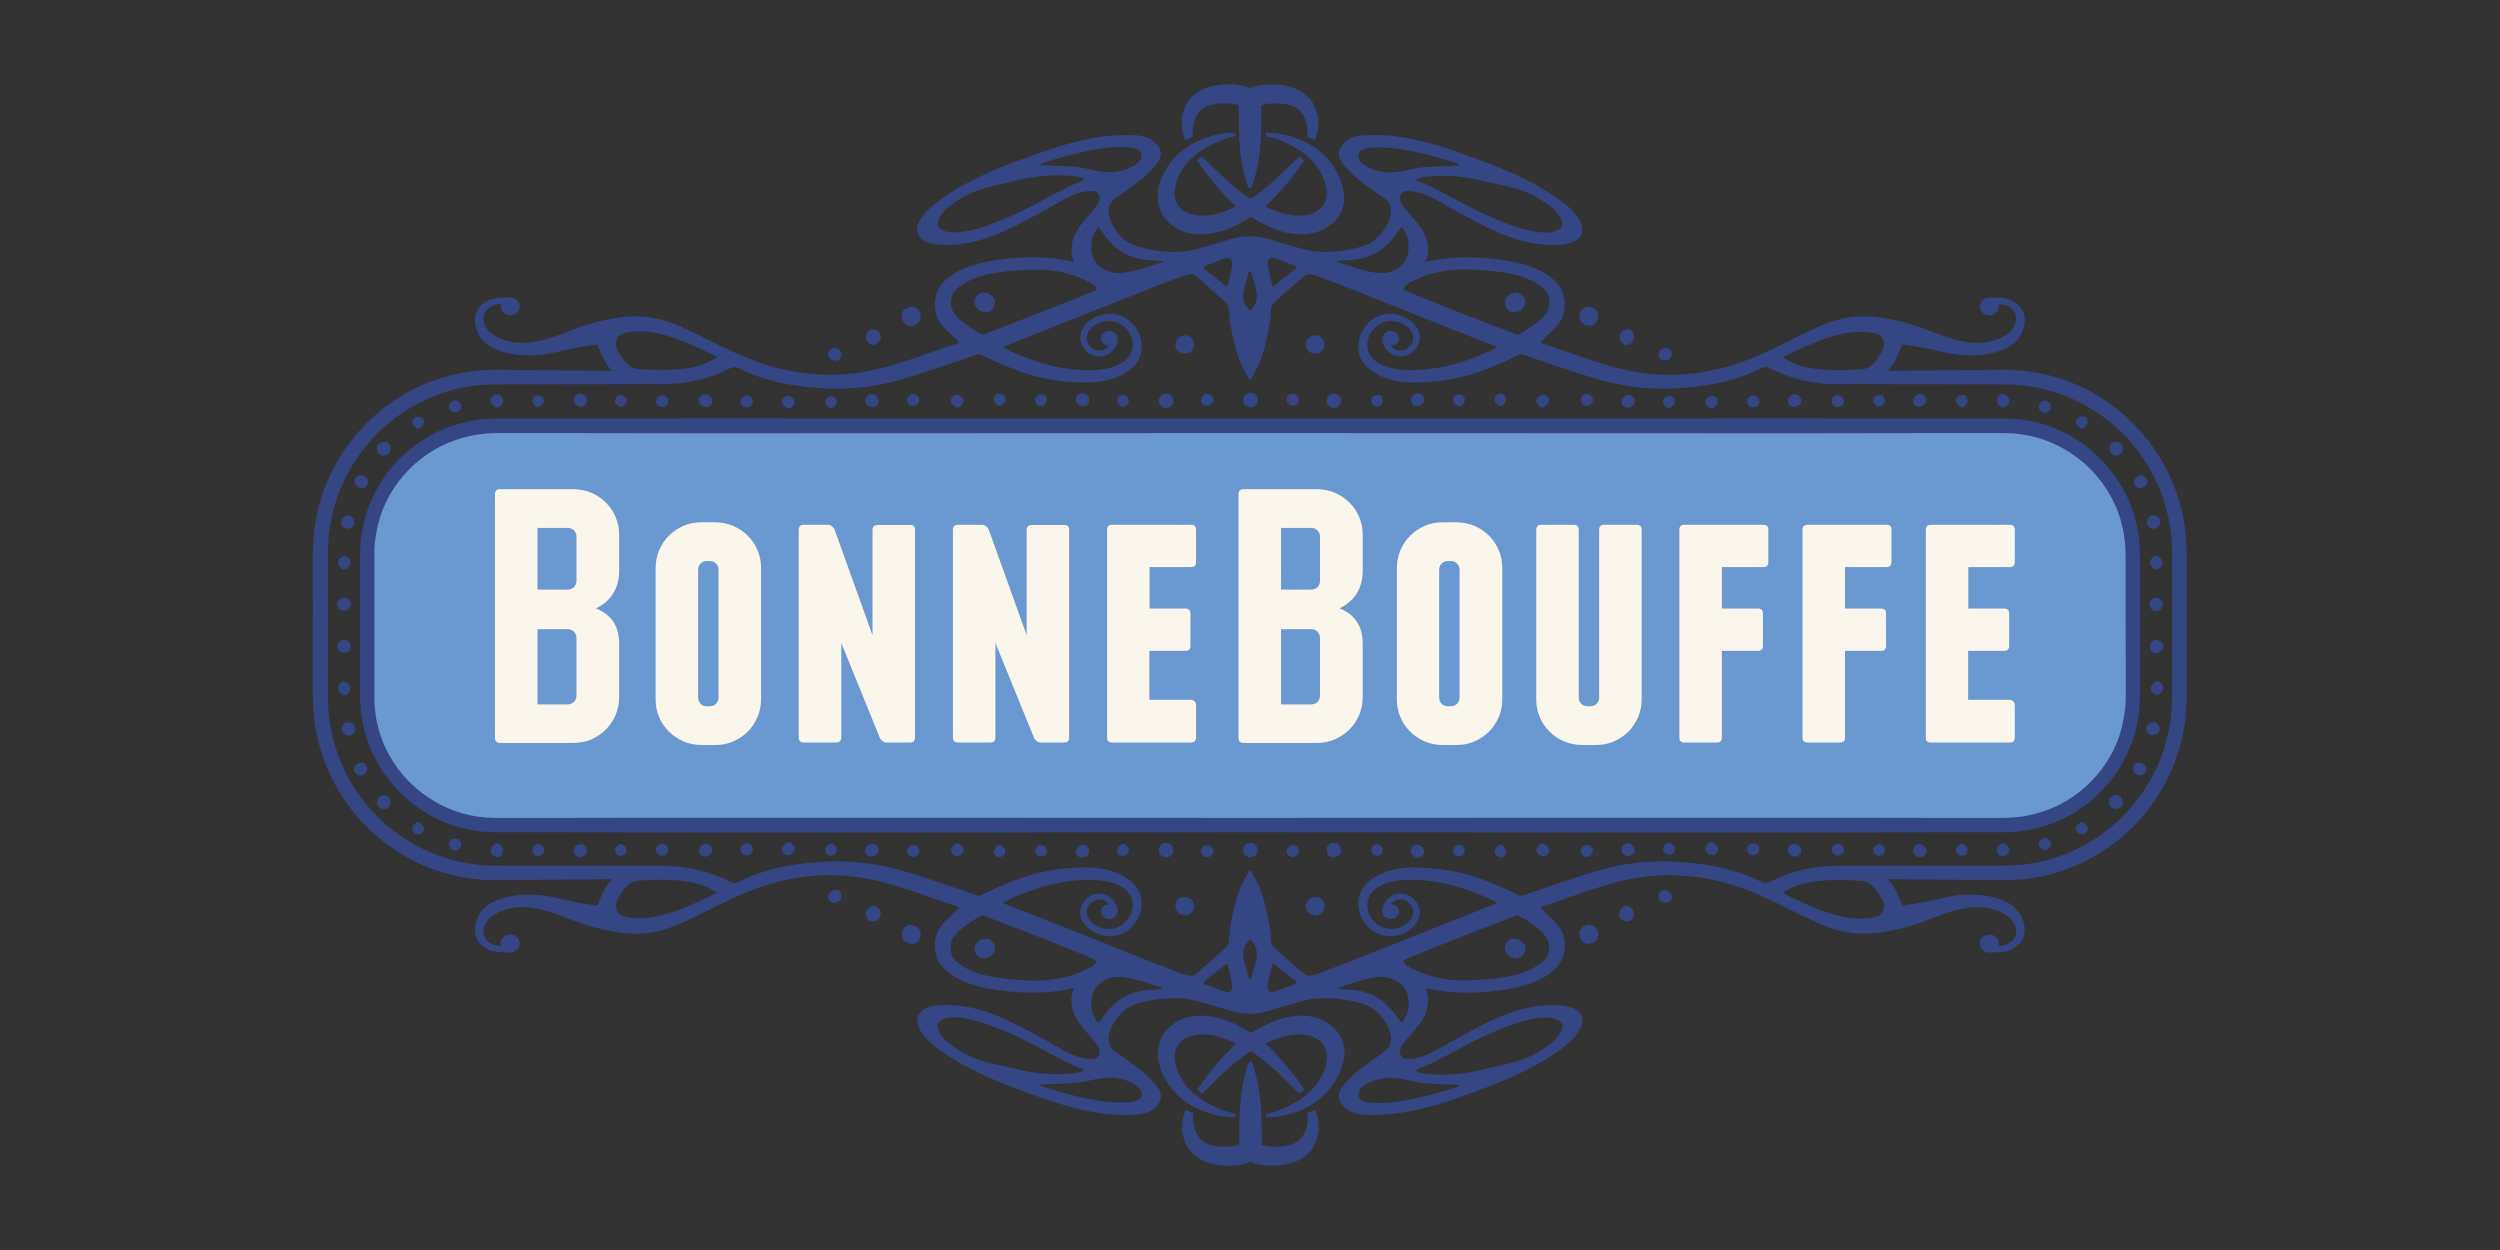 <?xml version="1.0" encoding="utf-8"?>
<!-- Generator: Adobe Illustrator 24.2.3, SVG Export Plug-In . SVG Version: 6.00 Build 0)  -->
<svg version="1.1" id="Content" xmlns="http://www.w3.org/2000/svg" xmlns:xlink="http://www.w3.org/1999/xlink" x="0px" y="0px"
	 viewBox="0 0 1200 600" style="enable-background:new 0 0 1200 600;" xml:space="preserve">
<rect x="0" y="0" width="1200" height="600" fill="#333333" stroke="none"/>
<style type="text/css">
	.st0{fill:#6A99D1;}
	.st1{fill:#344683;}
	.st2{fill:#FAF6EB;}
</style>
<g>
	<g>
		<g>
			<path class="st0" d="M270.7,397.4l-33,0c-11.4-0.1-22.5-3.1-32-8.8c-9.7-5.8-17.7-14-23.1-23.8c-1.5-2.8-2.7-5.3-3.6-7.6
				c-1-2.5-1.8-5.1-2.5-8c-0.6-2.4-1.1-5-1.4-8.3l0-0.5c-0.1-1.3-0.2-2.4-0.2-3.6l0-0.1c0-1.4-0.1-2.8-0.1-4l0-32.5l0-32.5
				c0-1.3,0-2.7,0.1-4.1l0-0.1c0-1.2,0.1-2.4,0.2-3.6l0-0.6c0.4-3.2,0.8-5.8,1.4-8.2c0.7-2.9,1.5-5.5,2.5-8c0.9-2.4,2-4.8,3.6-7.6
				c5.4-9.8,13.4-18,23.1-23.8c9.5-5.7,20.6-8.8,32-8.8l33,0l65.9-0.1l263.6,0.1l263.1-0.1l65.9,0.1l33,0c11.4,0.1,22.5,3.1,32,8.8
				c9.7,5.8,17.7,14,23.1,23.8c1.5,2.8,2.7,5.2,3.6,7.6c1,2.5,1.8,5.1,2.5,8c0.6,2.4,1.1,5,1.4,8.3l0,0.5c0.1,1.3,0.2,2.4,0.2,3.6
				l0,0.1c0,1.4,0.1,2.8,0.1,4l0,32.5l0,32.5c0,1.3,0,2.7-0.1,4.1l0,0.1c0,1.2-0.1,2.4-0.2,3.6l0,0.6c-0.4,3.2-0.8,5.8-1.4,8.2
				c-0.7,2.9-1.5,5.5-2.5,8c-0.9,2.4-2,4.8-3.6,7.6c-5.4,9.8-13.4,18-23.1,23.8c-9.5,5.7-20.6,8.8-32,8.8l-33,0l-65.9,0.1
				l-263.6-0.1l-263.1,0.1L270.7,397.4z"/>
		</g>
	</g>
</g>
<g>
	<g>
		<g>
			<path class="st1" d="M568.8,430.6c-2.8-0.1-4.5,1.5-4.6,4.3c-0.1,2.3,1.9,4.4,4.3,4.5c2.4,0.1,4.6-1.7,4.7-4
				C573.3,432.6,571.5,430.7,568.8,430.6z"/>
			<path class="st1" d="M520.4,405.5c-2.2-0.1-3.9,1.2-4,3.2c-0.1,1.4,1.3,2.9,2.7,3c1.8,0.1,3.6-1.4,3.7-3
				C522.8,407,521.7,405.6,520.4,405.5z"/>
			<path class="st1" d="M419.3,405c-2.2-0.1-3.9,1.2-4,3.2c-0.1,1.4,1.3,2.9,2.7,3c1.8,0.1,3.6-1.4,3.7-3
				C421.8,406.5,420.6,405.1,419.3,405z"/>
			<path class="st1" d="M339.4,405c-2.2-0.1-3.9,1.2-4,3.2c-0.1,1.4,1.3,2.9,2.7,3c1.8,0.1,3.6-1.4,3.7-3
				C341.8,406.5,340.7,405.1,339.4,405z"/>
			<path class="st1" d="M279.3,405.2c-2.2-0.1-3.9,1.2-4,3.2c-0.1,1.4,1.3,2.9,2.7,3c1.8,0.1,3.6-1.4,3.7-3
				C281.8,406.7,280.7,405.3,279.3,405.2z"/>
			<path class="st1" d="M173.9,366.1c-2.2-0.1-3.9,1.2-4,3.2c-0.1,1.4,1.3,2.9,2.7,3c1.8,0.1,3.6-1.4,3.7-3
				C176.4,367.6,175.3,366.1,173.9,366.1z"/>
			<path class="st1" d="M163.8,292.9c0.4,0.2,0.9,0.3,1.5,0.3c1.4,0,2.4-0.8,2.7-2c0.2-0.3,0.3-0.7,0.3-1.1c0-1.6-1.1-3.1-2.4-3.2
				c-2.2-0.1-3.9,1.2-4,3.2C161.9,291.3,162.8,292.5,163.8,292.9z"/>
			<path class="st1" d="M358.5,404.8c-1.8,0-2.9,1-3,2.8c-0.1,1.5,1.3,2.9,2.8,2.9c1.6,0.1,3-1.1,3.1-2.6
				C361.4,406.1,360.3,404.9,358.5,404.8z"/>
			<path class="st1" d="M579.5,405.7c-1.8,0-2.9,1-3,2.8c-0.1,1.5,1.3,2.9,2.8,2.9c1.6,0.1,3-1.1,3.1-2.6
				C582.4,407,581.3,405.7,579.5,405.7z"/>
			<path class="st1" d="M438.4,405.6c-1.8,0-2.9,1-3,2.8c-0.1,1.5,1.3,2.9,2.8,2.9c1.6,0.1,3-1.1,3.1-2.6
				C441.3,406.9,440.2,405.6,438.4,405.6z"/>
			<path class="st1" d="M317.9,405c-1.8,0-2.9,1-3,2.8c-0.1,1.5,1.3,2.9,2.8,2.9c1.6,0.1,3-1.1,3.1-2.6
				C320.8,406.3,319.7,405,317.9,405z"/>
			<path class="st1" d="M218.5,402.5c-1.8,0-2.9,1-3,2.8c-0.1,1.5,1.3,2.9,2.8,2.9c1.6,0.1,3-1.1,3.1-2.6
				C221.4,403.8,220.3,402.6,218.5,402.5z"/>
			<path class="st1" d="M539.3,405.1c-1.3-0.1-3.3,1.7-3.1,3.1c0.2,1.5,1,2.7,2.6,2.6c2.2,0,3.2-1.5,3-3
				C541.7,406.6,540.5,405.1,539.3,405.1z"/>
			<path class="st1" d="M500.9,405.8c-1.4-0.6-2.8-0.5-3.5,0.9c-1.1,1.9-0.3,3.5,1.1,4.1c1,0.4,2.4,0.4,3.7-0.7
				C503.2,409.4,502.2,406.4,500.9,405.8z"/>
			<path class="st1" d="M479.5,405.5c-1.2,0-2.8,2.5-2.4,3.8c0.5,1.5,1.4,2.4,3,2.1c2.2-0.4,2.8-2.1,2.4-3.6
				C482.2,406.8,480.8,405.6,479.5,405.5z"/>
			<path class="st1" d="M399.2,404.9c-1.2-0.2-3.3,1.7-3.1,3.1c0.2,1.5,1,2.7,2.6,2.6c2.2,0,3.2-1.5,3-3
				C401.6,406.4,400.4,405.1,399.2,404.9z"/>
			<path class="st1" d="M298.3,405.2c-1.2-0.3-3.3,1.6-3.1,3c0.2,1.5,1,2.7,2.6,2.6c2.2,0,3.2-1.5,3-3
				C300.6,406.6,299.4,405.5,298.3,405.2z"/>
			<path class="st1" d="M258.6,404.9c-1.1-0.5-3.2,1.9-3.1,3.3c0.2,1.5,1,2.7,2.6,2.6c2.2,0,3.2-1.5,3-3
				C261,406.6,259.7,405.3,258.6,404.9z"/>
			<path class="st1" d="M201,394.6c-1.1-0.5-3.2,1.9-3.1,3.3c0.2,1.5,1,2.7,2.6,2.6c2.2,0,3.2-1.5,3-3
				C203.4,396.4,202.1,395.1,201,394.6z"/>
			<path class="st1" d="M559.3,404.5c-1.7,0.1-3.2,2-3.1,3.9c0.2,2.3,2,2.8,3.7,3.1c2.1-0.1,3.4-1.7,3.3-4
				C563.2,405.9,561.3,404.4,559.3,404.5z"/>
			<path class="st1" d="M183.8,381.7c-1.6,0.1-3.1,1.9-2.9,3.7c0.2,2.2,1.9,2.7,3.5,3c2-0.1,3.2-1.6,3.1-3.8
				C187.5,382.9,185.6,381.5,183.8,381.7z"/>
			<path class="st1" d="M166.9,346.6c-1.6,0.1-3,1.8-2.8,3.6c0.2,2.1,1.8,2.6,3.4,2.9c1.9-0.1,3.1-1.6,3-3.7
				C170.4,347.8,168.7,346.5,166.9,346.6z"/>
			<path class="st1" d="M459.3,404.8c-1.2,0.4-2.7,1.9-2.8,3c-0.1,1,0.1,1.9,1,2.5c1.4,1.1,3.5,0.6,4.5-0.8c0.2-0.3,0.4-0.7,0.6-1.1
				C463,407,460.6,404.3,459.3,404.8z"/>
			<path class="st1" d="M378.2,404.3c-1.2,0.4-2.7,1.9-2.8,3c-0.1,1,0.1,1.9,1,2.5c1.4,1.1,3.5,0.6,4.5-0.8c0.2-0.3,0.4-0.7,0.6-1.1
				C381.9,406.5,379.5,403.8,378.2,404.3z"/>
			<path class="st1" d="M238.3,404.8c-1.2,0.4-2.7,1.9-2.8,3c-0.2,1.7,1.1,3.8,4,3.5c1.3-0.2,1.6-1.6,2-2.8
				C242,407,239.6,404.3,238.3,404.8z"/>
			<path class="st1" d="M163.1,272.1c0.7,0.8,1.6,1.5,2.2,1.2c0.1,0,0.2-0.1,0.3-0.2c0.2,0,0.4,0.1,0.7,0.1c0.5-0.6,1.6-1.6,2-2.8
				c0.5-1.4-1.9-4.1-3.2-3.6c-0.5,0.2-0.9,0.5-1.4,0.9c-0.9,0.4-1.3,1.3-1.5,2.4c0,0.3,0,0.6,0.1,0.9
				C162.5,271.3,162.7,271.8,163.1,272.1z"/>
			<path class="st1" d="M401.5,427.2c-2.2-0.1-3.9,1.2-4,3.2c-0.1,1.4,1.3,2.9,2.7,3c1.8,0.1,3.6-1.4,3.7-3
				C404,428.8,402.9,427.3,401.5,427.2z"/>
			<path class="st1" d="M419.4,434.8c-1.9-0.2-4,2.1-3.8,4c0.2,2.1,1.2,3.6,3.3,3.5c2.8,0,4-2.1,3.8-4.1
				C422.6,436.7,420.9,434.9,419.4,434.8z"/>
			<path class="st1" d="M436.8,443.9c-2.2,0.1-4.2,2.6-4,5.1c0.3,3,2.6,3.7,4.8,4.1c2.8-0.1,4.4-2.2,4.3-5.3
				C441.8,445.7,439.3,443.8,436.8,443.9z"/>
			<path class="st1" d="M473.9,450.6c-3.4-0.2-6,1.9-6.1,4.8c-0.1,2.2,2,4.5,4.2,4.6c2.8,0.1,5.6-2.1,5.7-4.6
				C477.7,452.9,476,450.7,473.9,450.6z"/>
			<path class="st1" d="M1027.2,267.7c0-1.3,0-2.8-0.1-4.2c0-1.4-0.2-2.9-0.3-4.3c-0.3-2.9-0.8-5.7-1.5-8.5
				c-0.7-2.8-1.5-5.6-2.6-8.3c-1-2.7-2.3-5.3-3.7-7.8c-5.6-10.1-13.9-18.7-23.8-24.6c-9.9-6-21.5-9.1-33-9.1l-33,0l-65.9-0.1
				l-263.1,0.1c0,0,0,0,0,0h0l-0.2,0l-0.2,0h0c0,0,0,0,0,0l-263.1-0.1l-65.9,0.1l-33,0c-11.5,0.1-23.1,3.2-33,9.1
				c-9.9,5.9-18.3,14.4-23.8,24.6c-1.4,2.5-2.6,5.1-3.7,7.8c-1.1,2.7-1.9,5.5-2.6,8.3c-0.7,2.8-1.2,5.7-1.5,8.5
				c-0.1,1.4-0.3,2.9-0.3,4.3c0,1.4-0.1,2.9-0.1,4.2l0,32.5l0,32.5c0,1.3,0,2.8,0.1,4.2c0,1.4,0.2,2.9,0.3,4.3
				c0.3,2.9,0.8,5.7,1.5,8.5c0.7,2.8,1.5,5.6,2.6,8.3c1,2.7,2.3,5.3,3.7,7.8c5.6,10.1,13.9,18.7,23.8,24.6c9.9,6,21.5,9.1,33,9.1
				l33,0l65.9,0.1l263.1-0.1c0,0,0,0,0,0h0l0.2,0l0.2,0h0c0,0,0,0,0,0l263.1,0.1l65.9-0.1l33,0c11.5-0.1,23.1-3.2,33-9.1
				c9.9-5.9,18.3-14.4,23.8-24.6c1.4-2.5,2.6-5.1,3.7-7.8c1.1-2.7,1.9-5.5,2.6-8.3c0.7-2.8,1.2-5.7,1.5-8.5c0.1-1.4,0.3-2.9,0.3-4.3
				c0-1.4,0.1-2.9,0.1-4.2l0-32.5L1027.2,267.7z M1020.4,332.7c0,1.2,0,2.3-0.1,3.5l0,0.5c0,1.1-0.1,2.1-0.2,3.2l-0.1,0.7
				c-0.4,3-0.8,5.4-1.3,7.6c-0.7,2.7-1.4,5.1-2.3,7.4c-0.8,2.1-1.8,4.3-3.3,7c-5,9-12.4,16.6-21.4,21.9c-8.8,5.2-19,8-29.5,8.1
				l-32.9,0l-65.9-0.1l-263.1,0.1l-263.7-0.1l-65.9,0.1l-32.9,0c-10.5,0-20.7-2.8-29.5-8.1c-9-5.3-16.4-12.9-21.4-21.9
				c-1.4-2.7-2.5-4.9-3.3-7c-0.9-2.3-1.7-4.7-2.3-7.4c-0.6-2.2-1-4.6-1.3-7.6l-0.1-0.7c-0.1-1-0.2-2.1-0.2-3.2l0-0.5
				c0-1.1-0.1-2.2,0-3.5l0-32.5l0-32.5c0-1.2,0-2.3,0-3.4l0-0.5c0-1.1,0.1-2.1,0.2-3.2l0.1-0.7c0.4-3,0.8-5.4,1.3-7.6
				c0.7-2.7,1.4-5.1,2.3-7.4c0.8-2.1,1.8-4.3,3.3-7c5-9,12.4-16.6,21.4-21.9c8.8-5.2,19-8,29.5-8.1l32.9,0l65.9,0.1l263.1-0.1
				l263.6,0.1l65.9-0.1l32.9,0c10.5,0,20.7,2.8,29.5,8.1c9,5.3,16.4,12.9,21.4,21.9c1.4,2.7,2.5,4.9,3.3,7c0.9,2.3,1.7,4.7,2.3,7.4
				c0.6,2.2,1,4.6,1.3,7.6l0.1,0.7c0.1,1,0.2,2.1,0.2,3.2l0,0.5c0,1.1,0.1,2.2,0.1,3.5l0,32.5L1020.4,332.7z"/>
			<path class="st1" d="M631.2,430.6c-2.8,0.1-4.5,2-4.4,4.8c0.1,2.2,2.3,4.1,4.7,4c2.3-0.1,4.3-2.2,4.3-4.5
				C635.7,432.2,634,430.6,631.2,430.6z"/>
			<path class="st1" d="M679.6,405.5c-1.4,0.1-2.5,1.5-2.4,3.2c0,1.6,1.8,3.1,3.7,3c1.4-0.1,2.8-1.6,2.7-3
				C683.5,406.7,681.9,405.4,679.6,405.5z"/>
			<path class="st1" d="M780.7,404.8c-1.4,0.1-2.5,1.5-2.4,3.2c0,1.6,1.8,3.1,3.7,3c1.4-0.1,2.8-1.6,2.7-3
				C784.6,406.1,783,404.7,780.7,404.8z"/>
			<path class="st1" d="M860.6,405c-1.4,0.1-2.5,1.5-2.4,3.2c0,1.6,1.8,3.1,3.7,3c1.4-0.1,2.8-1.6,2.7-3
				C864.5,406.2,862.9,404.9,860.6,405z"/>
			<path class="st1" d="M920.7,405.2c-1.4,0.1-2.5,1.5-2.4,3.2c0,1.6,1.8,3.1,3.7,3c1.4-0.1,2.8-1.6,2.7-3
				C924.6,406.4,922.9,405.1,920.7,405.2z"/>
			<path class="st1" d="M1026.3,366c-1.4,0.1-2.5,1.5-2.4,3.2c0,1.6,1.8,3.1,3.7,3c1.4-0.1,2.8-1.6,2.7-3
				C1030.2,367.2,1028.5,365.9,1026.3,366z"/>
			<path class="st1" d="M1034.2,287c-1.4,0.1-2.5,1.5-2.4,3.2c0,0.4,0.1,0.7,0.3,1.1c0.3,1.2,1.3,2,2.7,2c0.6,0,1.1-0.1,1.5-0.3
				c1.1-0.5,1.9-1.6,1.9-2.8C1038.2,288.2,1036.5,286.9,1034.2,287z"/>
			<path class="st1" d="M841.5,404.8c-1.8,0-2.9,1.3-2.9,3.1c0.1,1.4,1.5,2.6,3.1,2.6c1.5-0.1,2.8-1.4,2.8-2.9
				C844.5,405.8,843.3,404.8,841.5,404.8z"/>
			<path class="st1" d="M620.5,405.7c-1.8,0-2.9,1.3-2.9,3.1c0.1,1.4,1.5,2.6,3.1,2.6c1.5-0.1,2.8-1.4,2.8-2.9
				C623.5,406.7,622.3,405.6,620.5,405.7z"/>
			<path class="st1" d="M761.6,405.6c-1.8,0-2.9,1.3-2.9,3.1c0.1,1.4,1.5,2.6,3.1,2.6c1.5-0.1,2.8-1.4,2.8-2.9
				C764.5,406.6,763.4,405.5,761.6,405.6z"/>
			<path class="st1" d="M882.1,405c-1.8,0-2.9,1.3-2.9,3.1c0.1,1.4,1.5,2.6,3.1,2.6c1.5-0.1,2.8-1.4,2.8-2.9
				C885,406,883.9,404.9,882.1,405z"/>
			<path class="st1" d="M981.5,402.3c-1.8,0-2.9,1.3-2.9,3.1c0.1,1.4,1.5,2.6,3.1,2.6c1.5-0.1,2.8-1.4,2.8-2.9
				C984.4,403.3,983.3,402.2,981.5,402.3z"/>
			<path class="st1" d="M660.7,405.1c-1.2,0.1-2.4,1.6-2.5,2.6c-0.2,1.5,0.8,3,3,3c1.6,0.1,2.4-1.1,2.6-2.6
				C663.9,406.8,662,405,660.7,405.1z"/>
			<path class="st1" d="M699.1,405.8c-1.3,0.6-2.2,3.5-1.3,4.3c1.3,1.1,2.8,1.2,3.7,0.7c1.4-0.6,2.2-2.2,1.1-4.1
				C701.8,405.3,700.5,405.2,699.1,405.8z"/>
			<path class="st1" d="M720.5,405.5c-1.4,0-2.7,1.3-3,2.3c-0.4,1.5,0.2,3.1,2.4,3.6c1.6,0.4,2.6-0.6,3-2.1
				C723.3,408,721.7,405.5,720.5,405.5z"/>
			<path class="st1" d="M800.8,404.6c-1.2,0.2-2.4,1.5-2.5,2.6c-0.2,1.5,0.8,3,3,3c1.6,0.1,2.4-1.1,2.6-2.6
				C804.1,406.2,802,404.3,800.8,404.6z"/>
			<path class="st1" d="M901.7,405.2c-1.1,0.3-2.4,1.4-2.5,2.5c-0.2,1.5,0.8,3,3,3c1.6,0.1,2.4-1.1,2.6-2.6
				C905,406.8,902.9,404.9,901.7,405.2z"/>
			<path class="st1" d="M941.4,404.9c-1.1,0.5-2.4,1.8-2.5,2.8c-0.2,1.5,0.8,3,3,3c1.6,0.1,2.4-1.1,2.6-2.6
				C944.6,406.8,942.5,404.4,941.4,404.9z"/>
			<path class="st1" d="M999,394.6c-1.1,0.5-2.4,1.8-2.5,2.8c-0.2,1.5,0.8,3,3,3c1.6,0.1,2.4-1.1,2.6-2.6
				C1002.2,396.5,1000.1,394.1,999,394.6z"/>
			<path class="st1" d="M640.7,404.5c-2-0.1-3.9,1.3-3.9,3c-0.1,2.3,1.2,4,3.3,4c1.7-0.3,3.4-0.8,3.7-3.1
				C643.9,406.5,642.4,404.6,640.7,404.5z"/>
			<path class="st1" d="M1016,381.6c-1.9-0.1-3.7,1.3-3.7,2.9c-0.1,2.2,1.1,3.8,3.1,3.8c1.6-0.3,3.3-0.8,3.5-3
				C1019.1,383.5,1017.7,381.7,1016,381.6z"/>
			<path class="st1" d="M1033.8,346.6c-1.8-0.1-3.5,1.2-3.6,2.7c-0.1,2.1,1.1,3.6,3,3.7c1.5-0.3,3.1-0.7,3.4-2.9
				C1036.8,348.4,1035.4,346.7,1033.8,346.6z"/>
			<path class="st1" d="M740.7,404.8c-1.3-0.5-3.7,2.2-3.2,3.6c0.1,0.4,0.3,0.8,0.6,1.1c1,1.5,3.1,1.9,4.5,0.8
				c0.8-0.7,1.1-1.6,1-2.5C743.4,406.6,741.9,405.2,740.7,404.8z"/>
			<path class="st1" d="M821.8,404.3c-1.3-0.5-3.7,2.2-3.2,3.6c0.1,0.4,0.3,0.8,0.6,1.1c1,1.5,3.1,1.9,4.5,0.8
				c0.8-0.7,1.1-1.6,1-2.5C824.5,406.1,823,404.7,821.8,404.3z"/>
			<path class="st1" d="M961.7,404.8c-1.3-0.5-3.7,2.2-3.2,3.6c0.4,1.2,0.9,2.4,2.3,2.5c2.3,0.1,4-1.4,3.8-3.1
				C964.4,406.6,962.9,405.2,961.7,404.8z"/>
			<path class="st1" d="M1035.2,266.8c-1.3-0.5-3.7,2.2-3.2,3.6c0.4,1.2,1.5,2.2,2,2.8c0.2,0,0.5,0,0.7-0.1c0.1,0.1,0.2,0.1,0.3,0.2
				c0.6,0.3,1.6-0.4,2.2-1.2c0.4-0.4,0.6-0.8,0.7-1.2c0.1-0.3,0.2-0.6,0.1-0.9c-0.1-1.1-0.6-2-1.5-2.4
				C1036.1,267.2,1035.6,266.9,1035.2,266.8z"/>
			<path class="st1" d="M798.5,427.2c-1.4,0.1-2.5,1.5-2.4,3.2c0,1.6,1.8,3.1,3.7,3c1.4-0.1,2.8-1.6,2.7-3
				C802.4,428.5,800.7,427.1,798.5,427.2z"/>
			<path class="st1" d="M780.6,434.8c-1.5,0.2-3.2,1.9-3.4,3.4c-0.2,2.1,1,4.1,3.8,4.1c2.1,0.1,3.1-1.4,3.3-3.5
				C784.6,436.9,782.5,434.6,780.6,434.8z"/>
			<path class="st1" d="M763.2,443.9c-2.6-0.2-5.1,1.8-5.1,3.9c-0.1,3.1,1.6,5.2,4.3,5.3c2.2-0.4,4.5-1.1,4.8-4.1
				C767.5,446.6,765.5,444.1,763.2,443.9z"/>
			<path class="st1" d="M726.1,450.6c-2.1,0.1-3.8,2.3-3.7,4.8c0.1,2.5,2.8,4.7,5.7,4.6c2.1-0.1,4.2-2.4,4.2-4.6
				C732.1,452.5,729.5,450.4,726.1,450.6z"/>
			<path class="st1" d="M568.8,169.7c2.8-0.1,4.5-2,4.4-4.8c-0.1-2.2-2.3-4.1-4.7-4c-2.3,0.1-4.3,2.2-4.3,4.5
				C564.3,168.2,566,169.8,568.8,169.7z"/>
			<path class="st1" d="M520.4,194.9c1.4-0.1,2.5-1.5,2.4-3.2c0-1.6-1.8-3.1-3.7-3c-1.4,0.1-2.8,1.6-2.7,3
				C516.5,193.6,518.1,195,520.4,194.9z"/>
			<path class="st1" d="M419.3,195.4c1.4-0.1,2.5-1.5,2.4-3.2c0-1.6-1.8-3.1-3.7-3c-1.4,0.1-2.8,1.6-2.7,3
				C415.4,194.2,417,195.5,419.3,195.4z"/>
			<path class="st1" d="M339.4,195.4c1.4-0.1,2.5-1.5,2.4-3.2c0-1.6-1.8-3.1-3.7-3c-1.4,0.1-2.8,1.6-2.7,3
				C335.5,194.1,337.1,195.5,339.4,195.4z"/>
			<path class="st1" d="M279.3,195.2c1.4-0.1,2.5-1.5,2.4-3.2c0-1.6-1.8-3.1-3.7-3c-1.4,0.1-2.8,1.6-2.7,3
				C275.4,193.9,277.1,195.3,279.3,195.2z"/>
			<path class="st1" d="M174.2,234.3c1.4-0.1,2.5-1.5,2.4-3.2c0-1.6-1.8-3.1-3.7-3c-1.4,0.1-2.8,1.6-2.7,3
				C170.3,233.1,172,234.4,174.2,234.3z"/>
			<path class="st1" d="M165.9,313.4c1.4-0.1,2.5-1.5,2.4-3.2c0-0.4-0.1-0.7-0.3-1.1c-0.3-1.2-1.3-2-2.7-2c-0.6,0-1.1,0.1-1.5,0.3
				c-1.1,0.5-1.9,1.6-1.9,2.8C162,312.2,163.7,313.5,165.9,313.4z"/>
			<path class="st1" d="M358.5,195.5c1.8,0,2.9-1.3,2.9-3.1c-0.1-1.4-1.5-2.6-3.1-2.6c-1.5,0.1-2.8,1.4-2.8,2.9
				C355.5,194.6,356.7,195.6,358.5,195.5z"/>
			<path class="st1" d="M579.5,194.7c1.8,0,2.9-1.3,2.9-3.1c-0.1-1.4-1.5-2.6-3.1-2.6c-1.5,0.1-2.8,1.4-2.8,2.9
				C576.5,193.7,577.7,194.8,579.5,194.7z"/>
			<path class="st1" d="M438.4,194.8c1.8,0,2.9-1.3,2.9-3.1c-0.1-1.4-1.5-2.6-3.1-2.6c-1.5,0.1-2.8,1.4-2.8,2.9
				C435.5,193.8,436.6,194.9,438.4,194.8z"/>
			<path class="st1" d="M317.9,195.4c1.8,0,2.9-1.3,2.9-3.1c-0.1-1.4-1.5-2.6-3.1-2.6c-1.5,0.1-2.8,1.4-2.8,2.9
				C315,194.4,316.1,195.4,317.9,195.4z"/>
			<path class="st1" d="M218.5,197.9c1.8,0,2.9-1.3,2.9-3.1c-0.1-1.4-1.5-2.6-3.1-2.6c-1.5,0.1-2.8,1.4-2.8,2.9
				C215.6,196.9,216.7,197.9,218.5,197.9z"/>
			<path class="st1" d="M539.3,195.3c1.2-0.1,2.4-1.6,2.5-2.6c0.2-1.5-0.8-3-3-3c-1.6-0.1-2.4,1.1-2.6,2.6
				C536.1,193.6,538,195.4,539.3,195.3z"/>
			<path class="st1" d="M500.9,194.6c1.3-0.6,2.2-3.5,1.3-4.3c-1.3-1.1-2.8-1.2-3.7-0.7c-1.4,0.6-2.2,2.2-1.1,4.1
				C498.2,195.1,499.5,195.2,500.9,194.6z"/>
			<path class="st1" d="M479.5,194.9c1.4,0,2.7-1.3,3-2.3c0.4-1.5-0.2-3.1-2.4-3.6c-1.6-0.4-2.6,0.6-3,2.1
				C476.7,192.4,478.3,194.9,479.5,194.9z"/>
			<path class="st1" d="M399.2,195.9c1.2-0.2,2.4-1.5,2.5-2.6c0.2-1.5-0.8-3-3-3c-1.6-0.1-2.4,1.1-2.6,2.6
				C395.9,194.2,398,196.1,399.2,195.9z"/>
			<path class="st1" d="M298.3,195.2c1.1-0.3,2.4-1.4,2.5-2.5c0.2-1.5-0.8-3-3-3c-1.6-0.1-2.4,1.1-2.6,2.6
				C295,193.6,297.1,195.5,298.3,195.2z"/>
			<path class="st1" d="M258.6,195.5c1.1-0.5,2.4-1.8,2.5-2.8c0.2-1.5-0.8-3-3-3c-1.6-0.1-2.4,1.1-2.6,2.6
				C255.4,193.6,257.5,196,258.6,195.5z"/>
			<path class="st1" d="M201,205.8c1.1-0.5,2.4-1.8,2.5-2.8c0.2-1.5-0.8-3-3-3c-1.6-0.1-2.4,1.1-2.6,2.6
				C197.8,203.9,199.9,206.3,201,205.8z"/>
			<path class="st1" d="M559.3,195.9c2,0.1,3.9-1.3,3.9-3c0.1-2.3-1.2-4-3.3-4c-1.7,0.3-3.4,0.8-3.7,3.1
				C556.1,193.9,557.6,195.8,559.3,195.9z"/>
			<path class="st1" d="M183.8,218.7c1.9,0.1,3.7-1.3,3.7-2.9c0.1-2.2-1.1-3.8-3.1-3.8c-1.6,0.3-3.3,0.8-3.5,3
				C180.7,216.8,182.2,218.6,183.8,218.7z"/>
			<path class="st1" d="M166.6,253.8c1.8,0.1,3.5-1.2,3.6-2.7c0.1-2.1-1.1-3.6-3-3.7c-1.5,0.3-3.1,0.7-3.4,2.9
				C163.6,252,165,253.7,166.6,253.8z"/>
			<path class="st1" d="M459.3,195.6c1.3,0.5,3.7-2.2,3.2-3.6c-0.1-0.4-0.3-0.8-0.6-1.1c-1-1.5-3.1-1.9-4.5-0.8
				c-0.8,0.7-1.1,1.6-1,2.5C456.6,193.7,458.1,195.2,459.3,195.6z"/>
			<path class="st1" d="M378.2,196.1c1.3,0.5,3.7-2.2,3.2-3.6c-0.1-0.4-0.3-0.8-0.6-1.1c-1-1.5-3.1-1.9-4.5-0.8
				c-0.8,0.7-1.1,1.6-1,2.5C375.5,194.3,377,195.7,378.2,196.1z"/>
			<path class="st1" d="M238.3,195.6c1.3,0.5,3.7-2.2,3.2-3.6c-0.4-1.2-0.9-2.6-2.6-2.6c-2.4,0-3.7,1.5-3.5,3.2
				C235.6,193.7,237.1,195.2,238.3,195.6z"/>
			<path class="st1" d="M165.1,333.6c1.3,0.5,3.7-2.2,3.2-3.6c-0.4-1.2-1.5-2.2-2-2.8c-0.2,0-0.5,0-0.7,0.1
				c-0.1-0.1-0.2-0.1-0.3-0.2c-0.6-0.3-1.6,0.4-2.2,1.2c-0.4,0.4-0.6,0.8-0.7,1.2c-0.1,0.3-0.2,0.6-0.1,0.9c0.1,1.1,0.6,2,1.5,2.4
				C164.2,333.2,164.6,333.5,165.1,333.6z"/>
			<path class="st1" d="M401.5,173.1c1.4-0.1,2.5-1.5,2.4-3.2c0-1.6-1.8-3.1-3.7-3c-1.4,0.1-2.8,1.6-2.7,3
				C397.6,171.9,399.3,173.2,401.5,173.1z"/>
			<path class="st1" d="M419.4,165.6c1.5-0.2,3.2-1.9,3.4-3.4c0.2-2.1-1-4.1-3.8-4.1c-2.1-0.1-3.1,1.4-3.3,3.5
				C415.4,163.5,417.5,165.8,419.4,165.6z"/>
			<path class="st1" d="M436.8,156.4c2.6,0.2,5.1-1.8,5.1-3.9c0.1-3.1-1.6-5.2-4.3-5.3c-2.2,0.4-4.5,1.1-4.8,4.1
				C432.5,153.8,434.5,156.3,436.8,156.4z"/>
			<path class="st1" d="M473.9,149.8c2.1-0.1,3.8-2.3,3.7-4.8c-0.1-2.5-2.8-4.7-5.7-4.6c-2.1,0.1-4.2,2.4-4.2,4.6
				C467.9,147.9,470.5,150,473.9,149.8z"/>
			<path class="st1" d="M1042.6,300v32.8v1.8c0,44.6-36.1,80.9-80.5,80.9l-79.7,0.1c0,0-0.1,0-0.1,0c-11-0.1-22.2,2.3-32.4,7.5
				c-1.2,0.6-2.9,0.9-4,0.4c-12.2-6.2-24.2-8.5-37.1-9.6c-13.9-1.2-27.7-0.1-41.4,3.9c-10.9,3.2-32.5,10.7-36.7,12.1
				c-0.4,0.1-0.9,0.1-1.3-0.1c-4.8-2.2-10.8-5.2-20.4-8.6c-13.4-4.6-25.8-4.7-30.5-4.8c-11-0.1-20.5,4-24.4,9.9
				c-2.7,4.1-2.9,9.6-0.4,14.5c2.6,5.1,7.5,8.4,12.9,8.6c0.2,0,0.4,0,0.6,0c5.2,0,10.5-2.7,12.8-6.6c1.7-2.7,2.1-5.6,0.4-8.9
				c-1.6-3.1-4.7-5-8.2-5c-2.6,0-4.6,1-6.4,3c-1.2,1.3-2.5,3.4-2.3,5.7c0.1,2,1.8,3.6,4,3.6s4-1.6,4-3.6c0-1.7-1.1-3.8-4-3.4
				c0.5-0.5,1.7-2.6,5.2-2.5c1.6,0,3.6,1.4,4.6,2.8c2,2.7,1,5.8-0.9,7.8c-2,2.2-5.3,3.6-8.6,3.6c-0.9,0-1.8-0.1-2.7-0.3
				c-4-1.1-7.1-4-8.3-7.9c-1.1-3.3-0.4-6.7,1.7-9.3c3.3-3.9,10-6.1,18.6-6.1c4.9,0,14.7,0.6,25.2,4.2c5.5,1.9,9.6,3.5,12.3,4.8
				c0.8,0.4,2.8,1.4,3.7,1.9c0.2,0.1,0.2,0.3,0,0.4c-6.5,2.5-71.1,28.3-74,29.4c0,0,0,0,0,0c-4.6,1.6-9.1,3.5-13.8,5.1
				c-1.2,0.4-3.2,0.4-4.1-0.3c-4.8-3.9-9.4-8.1-14-12.3c-1-1-2.3-2.4-2.3-3.7c-0.2-9-3.8-21.8-5.5-25.8c-1.3-3-3.2-6.3-4.1-7.8
				c-0.2-0.4-0.8-0.4-1,0c-0.9,1.5-2.8,4.8-4.1,7.8c-1.7,4-5.4,16.8-5.5,25.8c0,1.3-1.2,2.7-2.3,3.7c-4.6,4.2-9.2,8.4-14,12.3
				c-0.9,0.7-2.9,0.7-4.1,0.3c-4.6-1.5-9.1-3.5-13.8-5.1c0,0,0,0,0,0c-2.9-1.2-67.5-27-74-29.4c-0.2-0.1-0.2-0.3,0-0.4
				c0.9-0.5,2.9-1.5,3.7-1.9c2.7-1.3,6.8-2.9,12.3-4.8c10.5-3.5,20.4-4.2,25.2-4.2c8.6,0,15.4,2.2,18.6,6.1c2.1,2.5,2.8,5.9,1.7,9.3
				c-1.2,3.9-4.3,6.8-8.3,7.9c-0.8,0.2-1.7,0.3-2.7,0.3c-3.3,0-6.5-1.4-8.6-3.6c-1.9-2.1-2.9-5.1-0.9-7.8c1-1.4,3-2.7,4.6-2.8
				c3.5-0.1,4.7,2,5.2,2.5c-2.8-0.4-4,1.7-4,3.4c0,2,1.8,3.6,4,3.6s3.8-1.6,4-3.6c0.2-2.3-1.1-4.4-2.3-5.7c-1.8-1.9-3.8-3-6.4-3
				c-3.5,0-6.6,1.9-8.2,5c-1.7,3.3-1.3,6.2,0.4,8.9c2.4,3.9,7.6,6.6,12.8,6.6c0.2,0,0.4,0,0.6,0c5.3-0.2,10.3-3.5,12.9-8.6
				c2.5-4.9,2.3-10.4-0.4-14.5c-3.9-5.8-13.4-10-24.4-9.9c-4.7,0-17.1,0.1-30.5,4.8c-9.6,3.3-15.6,6.4-20.4,8.6
				c-0.4,0.2-0.9,0.2-1.3,0.1c-4.1-1.4-25.8-9-36.7-12.1c-13.7-3.9-27.4-5.1-41.4-3.9c-13,1.1-25,3.4-37.1,9.6
				c-1.1,0.6-2.8,0.3-4-0.4c-10.2-5.2-21.4-7.6-32.4-7.5c0,0-0.1,0-0.1,0l-79.7-0.1c-44.4,0-80.5-36.3-80.5-80.9v-1.8V300v-32.8
				v-1.8c0-44.6,36.1-80.9,80.5-80.9l79.7-0.1c0,0,0.1,0,0.1,0c11,0.1,22.2-2.3,32.4-7.5c1.2-0.6,2.9-0.9,4-0.4
				c12.2,6.2,24.2,8.5,37.1,9.6c13.9,1.2,27.7,0.1,41.4-3.9c10.9-3.2,32.5-10.7,36.7-12.1c0.4-0.1,0.9-0.1,1.3,0.1
				c4.8,2.2,10.8,5.2,20.4,8.6c13.4,4.6,25.8,4.7,30.5,4.8c11,0.1,20.5-4,24.4-9.9c2.7-4.1,2.9-9.6,0.4-14.5
				c-2.6-5.1-7.5-8.4-12.9-8.6c-0.2,0-0.4,0-0.6,0c-5.2,0-10.5,2.7-12.8,6.6c-1.7,2.7-2.1,5.6-0.4,8.9c1.6,3.1,4.7,5,8.2,5
				c2.6,0,4.6-1,6.4-3c1.2-1.3,2.5-3.4,2.3-5.7c-0.1-2-1.8-3.6-4-3.6s-4,1.6-4,3.6c0,1.7,1.1,3.8,4,3.4c-0.5,0.5-1.7,2.6-5.2,2.5
				c-1.6,0-3.6-1.4-4.6-2.8c-2-2.7-1-5.8,0.9-7.8c2-2.2,5.3-3.6,8.6-3.6c0.9,0,1.8,0.1,2.7,0.3c4,1.1,7.1,4,8.3,7.9
				c1.1,3.3,0.4,6.7-1.7,9.3c-3.3,3.9-10,6.1-18.6,6.1c-4.9,0-14.7-0.6-25.2-4.2c-5.5-1.9-9.6-3.5-12.3-4.8
				c-0.8-0.4-2.8-1.4-3.7-1.9c-0.2-0.1-0.2-0.3,0-0.4c6.5-2.5,71.1-28.3,74-29.4c0,0,0,0,0,0c4.6-1.6,9.1-3.5,13.8-5.1
				c1.2-0.4,3.2-0.4,4.1,0.3c4.8,3.9,9.4,8.1,14,12.3c1,1,2.3,2.4,2.3,3.7c0.2,9,3.8,21.8,5.5,25.8c1.3,3,3.2,6.3,4.1,7.8
				c0.2,0.4,0.8,0.4,1,0c0.9-1.5,2.8-4.8,4.1-7.8c1.7-4,5.4-16.8,5.5-25.8c0-1.3,1.2-2.7,2.3-3.7c4.6-4.2,9.2-8.4,14-12.3
				c0.9-0.7,2.9-0.7,4.1-0.3c4.6,1.5,9.1,3.5,13.8,5.1c0,0,0,0,0,0c2.9,1.2,67.5,27,74,29.4c0.2,0.1,0.2,0.3,0,0.4
				c-0.9,0.5-2.9,1.5-3.7,1.9c-2.7,1.3-6.8,2.9-12.3,4.8c-10.5,3.5-20.4,4.2-25.2,4.2c-8.6,0-15.4-2.2-18.6-6.1
				c-2.1-2.5-2.8-5.9-1.7-9.3c1.2-3.9,4.3-6.8,8.3-7.9c0.8-0.2,1.7-0.3,2.7-0.3c3.3,0,6.5,1.4,8.6,3.6c1.9,2.1,2.9,5.1,0.9,7.8
				c-1,1.4-3,2.7-4.6,2.8c-3.5,0.1-4.7-2-5.2-2.5c2.8,0.4,4-1.7,4-3.4c0-2-1.8-3.6-4-3.6s-3.8,1.6-4,3.6c-0.2,2.3,1.1,4.4,2.3,5.7
				c1.8,1.9,3.8,3,6.4,3c3.5,0,6.6-1.9,8.2-5c1.7-3.3,1.3-6.2-0.4-8.9c-2.4-3.9-7.6-6.6-12.8-6.6c-0.2,0-0.4,0-0.6,0
				c-5.3,0.2-10.3,3.5-12.9,8.6c-2.5,4.9-2.3,10.4,0.4,14.5c3.9,5.8,13.4,10,24.4,9.9c4.7,0,17.1-0.1,30.5-4.8
				c9.6-3.3,15.6-6.4,20.4-8.6c0.4-0.2,0.9-0.2,1.3-0.1c4.1,1.4,25.8,9,36.7,12.1c13.7,3.9,27.4,5.1,41.4,3.9
				c13-1.1,25-3.4,37.1-9.6c1.1-0.6,2.8-0.3,4,0.4c10.2,5.2,21.4,7.6,32.4,7.5c0,0,0.1,0,0.1,0l79.7,0.1c44.4,0,80.5,36.3,80.5,80.9
				v1.8V300z M1049.6,300v-30.5v-4.1c0-48.5-39.3-87.9-87.5-87.9l-56,0.5c1.2-1.3,2.4-2.8,3.4-4.7c1.3-2.3,2.4-5.2,3.6-7.9
				c7.8,0.8,13.7,2.2,20,3.7c8.6,2,17.5,2.1,25.3-0.2c6.2-1.8,11.9-5.2,13.3-13.3c1.1-6.2-2.9-10.2-7.2-11.8c-3.3-1.2-9.3-1-9.6-1
				c-2.5,0.1-4.6,1.9-4.6,4.3c0,2.4,2.1,4.3,4.6,4.3c2.5,0,4.6-1.9,4.6-4.3c0-0.4-0.1-0.7-0.1-1.1c1.9-0.3,6.4,1.1,7.7,4
				c1.5,3.2,0.8,9.9-9.4,13.2c-8.9,2.9-17.9,0.7-26.9-2.7c-9.3-3.5-16.6-6.4-28.3-8.1c-9.1-1.3-17.6-0.4-26.1,3
				c-15.8,6.3-27.6,14.8-46.4,20.3c-14.2,4.2-29.3,5.3-43.7,3c-14.8-2.3-29.7-8.5-46.1-13.9c-0.4-0.1-0.5-0.6-0.3-0.9
				c2.9-3.3,7.4-6.6,9.3-10.1c3-5.5,2.6-13.2-2.2-18.3c-6.6-7-17.5-9.6-26.6-10.8c-14-1.9-24.4-1.5-36.2,1c2.6-5.3,1.4-11.9-3-17.5
				c-3.2-4.2-4.5-5.2-7.8-9.4c-1.8-2.3-2-4.7-0.2-6.4c0.9-0.9,3.6-0.8,5.4-0.5c7.2,1.1,12.6,5.2,18.5,8.4
				c7.3,3.9,14.6,8.1,22.3,11.4c9.5,4.1,19.6,6.6,30.2,5.7c8.8-0.7,12.4-5.8,8.1-12.6c-2.3-3.5-5.9-6.7-9.7-9.3
				c-10.2-7.2-21.7-12.6-33.8-17.2c-19.4-7.3-39.5-14.9-60.2-13.3c-4.5,0.3-8.2,1.9-10.4,5.5c-1.9,3.1-1,6,1.5,8.8
				c0.5,0.5,3.2,3.9,7.7,7.5c5.1,4.1,12.2,8.5,13.3,9.8c4.8,6-2.4,16.6-8.1,19.9c-5.9,3.4-21.9,6-32,3.2c-5.5-1.5-11-3-16.4-4.8
				c-3.2-1-6.5-1.5-9.7-1.5v0c0,0,0,0,0,0c0,0,0,0,0,0l0,0c-3.2,0-6.5,0.5-9.7,1.5c-5.4,1.8-10.9,3.3-16.4,4.8
				c-10,2.8-26.1,0.2-32-3.2c-5.7-3.3-12.9-13.8-8.1-19.9c1-1.3,8.1-5.7,13.3-9.8c4.6-3.6,7.3-7,7.7-7.5c2.5-2.8,3.4-5.7,1.5-8.8
				c-2.2-3.5-5.9-5.1-10.4-5.5c-20.6-1.5-40.8,6-60.2,13.3c-12.1,4.6-23.6,10-33.8,17.2c-3.7,2.6-7.4,5.8-9.7,9.3
				c-4.4,6.7-0.8,11.8,8.1,12.6c10.6,0.9,20.7-1.6,30.2-5.7c7.7-3.3,14.9-7.5,22.3-11.4c6-3.2,11.4-7.3,18.5-8.4
				c1.8-0.3,4.6-0.4,5.4,0.5c1.8,1.8,1.6,4.1-0.2,6.4c-3.3,4.2-4.6,5.2-7.8,9.4c-4.3,5.6-5.5,12.2-3,17.5c-11.8-2.5-22.2-2.9-36.2-1
				c-9.1,1.2-20,3.8-26.6,10.8c-4.8,5.1-5.2,12.8-2.2,18.3c1.9,3.5,6.4,6.8,9.3,10.1c0.3,0.3,0.1,0.8-0.3,0.9
				c-16.4,5.4-31.3,11.6-46.1,13.9c-14.4,2.3-29.5,1.2-43.7-3c-18.7-5.5-30.5-14-46.4-20.3c-8.4-3.4-17-4.3-26.1-3
				c-11.7,1.7-19,4.6-28.3,8.1c-9.1,3.4-18.1,5.6-26.9,2.7c-10.2-3.3-10.9-10-9.4-13.2c1.4-2.9,5.9-4.3,7.7-4
				c-0.1,0.3-0.1,0.7-0.1,1.1c0,2.4,2.1,4.3,4.6,4.3s4.6-1.9,4.6-4.3c0-2.4-2.1-4.3-4.6-4.3c-0.3,0-6.3-0.2-9.6,1
				c-4.3,1.6-8.2,5.7-7.2,11.8c1.4,8,7.2,11.5,13.3,13.3c7.8,2.3,16.8,2.2,25.3,0.2c6.3-1.5,12.1-2.8,20-3.7
				c1.2,2.8,2.3,5.7,3.6,7.9c1,1.9,2.2,3.4,3.4,4.7l-56-0.5c-48.3,0-87.5,39.4-87.5,87.9v4.1V300v30.5v4.1
				c0,48.5,39.3,87.9,87.5,87.9l56-0.5c-1.2,1.3-2.4,2.8-3.4,4.7c-1.3,2.3-2.4,5.2-3.6,7.9c-7.8-0.8-13.7-2.2-20-3.7
				c-8.6-2-17.5-2.1-25.3,0.2c-6.2,1.8-11.9,5.2-13.3,13.3c-1.1,6.2,2.9,10.2,7.2,11.8c3.3,1.2,9.3,1,9.6,1c2.5-0.1,4.6-1.9,4.6-4.3
				c0-2.4-2.1-4.3-4.6-4.3s-4.6,1.9-4.6,4.3c0,0.4,0.1,0.7,0.1,1.1c-1.9,0.3-6.4-1.1-7.7-4c-1.5-3.2-0.8-9.9,9.4-13.2
				c8.9-2.9,17.9-0.7,26.9,2.7c9.3,3.5,16.6,6.4,28.3,8.1c9.1,1.3,17.6,0.4,26.1-3c15.8-6.3,27.6-14.8,46.4-20.3
				c14.2-4.2,29.3-5.3,43.7-3c14.8,2.3,29.7,8.5,46.1,13.9c0.4,0.1,0.5,0.6,0.3,0.9c-2.9,3.3-7.4,6.6-9.3,10.1
				c-3,5.5-2.6,13.2,2.2,18.3c6.6,7,17.5,9.6,26.6,10.8c14,1.9,24.4,1.5,36.2-1c-2.6,5.3-1.4,11.9,3,17.5c3.2,4.2,4.5,5.2,7.8,9.4
				c1.8,2.3,2,4.7,0.2,6.4c-0.9,0.9-3.6,0.8-5.4,0.5c-7.2-1.1-12.6-5.2-18.5-8.4c-7.3-3.9-14.6-8.1-22.3-11.4
				c-9.5-4.1-19.6-6.6-30.2-5.7c-8.8,0.7-12.4,5.8-8.1,12.6c2.3,3.5,5.9,6.7,9.7,9.3c10.2,7.2,21.7,12.6,33.8,17.2
				c19.4,7.3,39.5,14.9,60.2,13.3c4.5-0.3,8.3-1.9,10.4-5.5c1.9-3.1,1-6-1.5-8.8c-0.5-0.5-3.2-3.9-7.7-7.5
				c-5.1-4.1-12.2-8.5-13.3-9.8c-4.8-6,2.4-16.6,8.1-19.9c5.9-3.4,21.9-6,32-3.2c5.5,1.5,11,3,16.4,4.8c3.2,1,6.5,1.5,9.7,1.5l0,0
				c0,0,0,0,0,0c0,0,0,0,0,0v0c3.2,0,6.5-0.5,9.7-1.5c5.4-1.8,10.9-3.3,16.4-4.8c10-2.8,26.1-0.2,32,3.2c5.7,3.3,12.9,13.8,8.1,19.9
				c-1,1.3-8.1,5.7-13.3,9.8c-4.6,3.6-7.3,7-7.7,7.5c-2.5,2.8-3.4,5.7-1.5,8.8c2.2,3.5,5.9,5.1,10.4,5.5c20.6,1.5,40.8-6,60.2-13.3
				c12.1-4.6,23.6-10,33.8-17.2c3.7-2.6,7.4-5.8,9.7-9.3c4.4-6.7,0.8-11.8-8.1-12.6c-10.6-0.9-20.7,1.6-30.2,5.7
				c-7.7,3.3-14.9,7.5-22.3,11.4c-6,3.2-11.4,7.3-18.5,8.4c-1.8,0.3-4.6,0.4-5.4-0.5c-1.8-1.8-1.6-4.1,0.2-6.4
				c3.3-4.2,4.6-5.2,7.8-9.4c4.3-5.6,5.5-12.2,3-17.5c11.8,2.5,22.2,2.9,36.2,1c9.1-1.2,20-3.8,26.6-10.8c4.8-5.1,5.2-12.8,2.2-18.3
				c-1.9-3.5-6.4-6.8-9.3-10.1c-0.3-0.3-0.1-0.8,0.3-0.9c16.4-5.4,31.3-11.6,46.1-13.9c14.4-2.3,29.5-1.2,43.7,3
				c18.7,5.5,30.5,14,46.4,20.3c8.4,3.4,17,4.3,26.1,3c11.7-1.7,19-4.6,28.3-8.1c9.1-3.4,18.1-5.6,26.9-2.7
				c10.2,3.3,10.9,10,9.4,13.2c-1.4,2.9-5.9,4.3-7.7,4c0.1-0.3,0.1-0.7,0.1-1.1c0-2.4-2.1-4.3-4.6-4.3c-2.5,0-4.6,1.9-4.6,4.3
				c0,2.4,2.1,4.3,4.6,4.3c0.3,0,6.3,0.2,9.6-1c4.3-1.6,8.2-5.7,7.2-11.8c-1.4-8-7.2-11.5-13.3-13.3c-7.8-2.3-16.8-2.2-25.3-0.2
				c-6.3,1.5-12.1,2.8-20,3.7c-1.2-2.8-2.3-5.7-3.6-7.9c-1-1.9-2.2-3.4-3.4-4.7l56,0.5c48.3,0,87.5-39.4,87.5-87.9v-4.1V300z
				 M856.1,428.3c7.1-4.4,13.1-5.1,18.7-5.6c6.3-0.6,12.4-0.2,18.6,0.1c4.6,0.2,7.4,4.3,9.9,8.6c2.2,3.9,0.6,8-3.2,8.8
				c-10.3,2.1-21.3,0.2-44-11.4C855.9,428.6,855.9,428.4,856.1,428.3z M680.3,513.3c2-0.8,5.3-2.2,7-3c10.5-5.2,20.5-11.2,31.4-15.7
				c9.2-3.8,15.4-5.5,19.6-5.9c4.3-0.5,7.1-0.3,9.5,0.9c2,1,2.6,2.6,1.8,4.7c-1.9,4.9-6.5,7.8-11.1,10.6c-8,5-17.5,6.1-26.6,8.5
				c-8.6,2.2-17.3,2.9-26.1,2.2c-2.1-0.2-3.8-0.6-5.4-1C679.8,514.3,679.8,513.5,680.3,513.3z M683.2,519.9
				c5.9,0.5,10.8,0.6,16.9,0.8c0.4,0,0.5,0.6,0.1,0.8c-13.1,4.3-27.1,7.7-36.2,7.9c-6,0.1-7.7-0.2-9.6-0.9c-2.7-1.1-2.9-3.5-1.5-5.6
				c1.4-2.2,4.9-3.7,7-4.3C669.4,515.4,676.7,519.3,683.2,519.9z M674.2,460.7c7.2-3.2,9.3-3.9,17-7c10.7-4.3,21.6-8.4,32.4-12.6
				c1.3-0.5,3.2-1.3,4.1-1.6c0.4-0.1,0.8-0.1,1.1,0c1.4,0.7,4,2.2,5.1,3c3.2,2.2,6.4,4.6,8.3,7.4c2,3,1.9,8.3-0.9,10.9
				c-6.6,6.3-16.3,8.4-29.4,9.4c-14.9,1.2-25.2-0.3-36.7-6.7c-0.6-0.5-1.1-1.1-1.5-1.7C673.6,461.4,673.8,460.9,674.2,460.7z
				 M642.2,474.2c4.5-1.5,16.4-6,22.6-5.2c0.9,0.2,1.8,0.4,2.7,0.6c0.4,0.1,0.7,0.3,1.1,0.4c5.7,2.2,8.5,7.2,7.3,14.9
				c-0.3,2.1-2.4,5.2-2.6,5.5s-0.6,0.5-0.9,0.2c-1-1.3-1.9-2.6-2.7-3.7c-5.7-7.5-12.2-11.7-24.1-12c-1.1,0-2.1-0.1-3.2-0.2
				C641.8,474.8,641.6,474.5,642.2,474.2z M608.6,472.4c0.4-2.9,1.2-5.7,2-9.2c0.1-0.5,0.7-0.7,1.1-0.4c3.4,2.7,6.6,5.3,10.3,8.2
				c0.5,0.4,0.4,1.1-0.2,1.3c-3.2,1.2-6.5,2.4-9.9,3.7C609.3,476.6,608.2,475.5,608.6,472.4z M599.4,451.5c0.3-0.2,0.6-0.5,0.6-0.5
				s0.4,0.3,0.6,0.5c5.4,5.8,1.2,11.5,0.1,17.7c-0.1,0.3-0.7,0.7-0.7,0.7s-0.6-0.3-0.7-0.7C598.2,463,594,457.3,599.4,451.5z
				 M578,471.1c3.7-3,7-5.6,10.3-8.2c0.4-0.3,1-0.1,1.1,0.4c0.8,3.5,1.5,6.3,2,9.2c0.4,3-0.6,4.2-3.2,3.6c-3.4-1.2-6.7-2.5-9.9-3.7
				C577.6,472.2,577.5,471.5,578,471.1z M461.5,504.8c-4.6-2.9-9.2-5.8-11.1-10.6c-0.8-2-0.2-3.7,1.8-4.7c2.4-1.2,5.3-1.4,9.5-0.9
				c4.3,0.5,10.4,2.2,19.6,5.9c10.9,4.5,20.9,10.4,31.4,15.7c1.7,0.9,5,2.2,7,3c0.5,0.2,0.5,1-0.1,1.1c-1.6,0.4-3.3,0.9-5.4,1
				c-8.9,0.7-17.5,0.1-26.1-2.2C479,511,469.5,509.8,461.5,504.8z M540.1,518.4c2,0.6,5.5,2.2,7,4.3c1.4,2.2,1.2,4.6-1.5,5.6
				c-1.8,0.7-3.5,1-9.6,0.9c-9.1-0.2-23.2-3.5-36.2-7.9c-0.4-0.1-0.3-0.8,0.1-0.8c6.1-0.1,10.9-0.3,16.9-0.8
				C523.3,519.3,530.6,515.4,540.1,518.4z M531.4,470c0.4-0.1,0.7-0.2,1.1-0.4c0.8-0.3,1.7-0.5,2.7-0.6c6.2-0.8,18.1,3.7,22.6,5.2
				c0.7,0.2,0.4,0.6-0.2,0.6c-1.1,0.1-2.1,0.1-3.2,0.2c-11.9,0.3-18.4,4.5-24.1,12c-0.8,1-1.8,2.4-2.7,3.7c-0.3,0.3-0.7,0.1-0.9-0.2
				c-0.2-0.3-2.2-3.4-2.6-5.5C522.9,477.3,525.8,472.3,531.4,470z M466,442.5c1.1-0.8,3.7-2.3,5.1-3c0.3-0.2,0.7-0.2,1.1,0
				c0.9,0.4,2.8,1.1,4.1,1.6c10.8,4.2,21.7,8.2,32.4,12.6c7.7,3.1,9.8,3.8,17,7c0.5,0.2,0.7,0.8,0.4,1.2c-0.3,0.6-0.8,1.2-1.5,1.7
				c-11.4,6.4-21.8,7.9-36.7,6.7c-13.1-1-22.8-3.1-29.4-9.4c-2.8-2.7-2.9-8-0.9-10.9C459.6,447.1,462.8,444.7,466,442.5z
				 M296.7,431.3c2.4-4.3,5.3-8.4,9.9-8.6c6.2-0.3,12.2-0.7,18.6-0.1c5.5,0.5,11.5,1.2,18.7,5.6c0.2,0.1,0.2,0.3,0,0.4
				c-22.7,11.6-33.7,13.5-44,11.4C296.2,439.4,294.5,435.2,296.7,431.3z M343.9,171.7c-7.1,4.4-13.1,5.1-18.7,5.6
				c-6.3,0.6-12.4,0.2-18.6-0.1c-4.6-0.2-7.4-4.3-9.9-8.6c-2.2-3.9-0.6-8,3.2-8.8c10.3-2.1,21.3-0.2,44,11.4
				C344.1,171.4,344.1,171.6,343.9,171.7z M519.7,86.7c-2,0.8-5.3,2.2-7,3c-10.5,5.2-20.5,11.2-31.4,15.7
				c-9.2,3.8-15.4,5.5-19.6,5.9c-4.3,0.5-7.1,0.3-9.5-0.9c-2-1-2.6-2.6-1.8-4.7c1.9-4.9,6.5-7.8,11.1-10.6c8-5,17.5-6.1,26.6-8.5
				c8.6-2.2,17.3-2.9,26.1-2.2c2.1,0.2,3.8,0.6,5.4,1C520.2,85.7,520.2,86.5,519.7,86.7z M516.8,80.1c-5.9-0.5-10.8-0.6-16.9-0.8
				c-0.4,0-0.5-0.6-0.1-0.8c13.1-4.3,27.1-7.7,36.2-7.9c6-0.1,7.7,0.2,9.6,0.9c2.7,1.1,2.9,3.5,1.5,5.6c-1.4,2.2-4.9,3.7-7,4.3
				C530.6,84.6,523.3,80.7,516.8,80.1z M525.8,139.3c-7.2,3.2-9.3,3.9-17,7c-10.7,4.3-21.6,8.4-32.4,12.6c-1.3,0.5-3.2,1.3-4.1,1.6
				c-0.4,0.1-0.8,0.1-1.1,0c-1.4-0.7-4-2.2-5.1-3c-3.2-2.2-6.4-4.6-8.3-7.4c-2-3-1.9-8.3,0.9-10.9c6.6-6.3,16.3-8.4,29.4-9.4
				c14.9-1.2,25.2,0.3,36.7,6.7c0.6,0.5,1.1,1.1,1.5,1.7C526.4,138.6,526.2,139.1,525.8,139.3z M557.8,125.8
				c-4.5,1.5-16.4,6-22.6,5.2c-0.9-0.2-1.8-0.4-2.7-0.6c-0.4-0.1-0.7-0.3-1.1-0.4c-5.7-2.2-8.5-7.2-7.3-14.9
				c0.3-2.1,2.4-5.2,2.6-5.5c0.2-0.3,0.6-0.5,0.9-0.2c1,1.3,1.9,2.6,2.7,3.7c5.7,7.5,12.2,11.7,24.1,12c1.1,0,2.1,0.1,3.2,0.2
				C558.2,125.2,558.4,125.5,557.8,125.8z M591.4,127.6c-0.4,2.9-1.2,5.7-2,9.2c-0.1,0.5-0.7,0.7-1.1,0.4c-3.4-2.7-6.6-5.3-10.3-8.2
				c-0.5-0.4-0.4-1.1,0.2-1.3c3.2-1.2,6.5-2.4,9.9-3.7C590.7,123.4,591.8,124.5,591.4,127.6z M600.6,148.5c-0.3,0.2-0.6,0.5-0.6,0.5
				s-0.4-0.3-0.6-0.5c-5.4-5.8-1.2-11.5-0.1-17.7c0.1-0.3,0.7-0.7,0.7-0.7s0.6,0.3,0.7,0.7C601.8,137,606,142.7,600.6,148.5z
				 M622,128.9c-3.7,3-7,5.6-10.3,8.2c-0.4,0.3-1,0.1-1.1-0.4c-0.8-3.5-1.5-6.3-2-9.2c-0.4-3,0.6-4.2,3.2-3.6
				c3.4,1.2,6.7,2.5,9.9,3.7C622.4,127.8,622.5,128.5,622,128.9z M738.5,95.2c4.6,2.9,9.2,5.8,11.1,10.6c0.8,2,0.2,3.7-1.8,4.7
				c-2.4,1.2-5.3,1.4-9.5,0.9c-4.3-0.5-10.4-2.2-19.6-5.9c-10.9-4.5-20.9-10.4-31.4-15.7c-1.7-0.9-5-2.2-7-3c-0.5-0.2-0.5-1,0.1-1.1
				c1.6-0.4,3.3-0.9,5.4-1c8.9-0.7,17.5-0.1,26.1,2.2C721,89,730.5,90.2,738.5,95.2z M659.9,81.6c-2-0.6-5.5-2.2-7-4.3
				c-1.4-2.2-1.2-4.6,1.5-5.6c1.8-0.7,3.5-1,9.6-0.9c9.1,0.2,23.2,3.5,36.2,7.9c0.4,0.1,0.3,0.8-0.1,0.8c-6.1,0.1-10.9,0.3-16.9,0.8
				C676.7,80.7,669.4,84.6,659.9,81.6z M668.6,130c-0.4,0.1-0.7,0.2-1.1,0.4c-0.8,0.3-1.7,0.5-2.7,0.6c-6.2,0.8-18.1-3.7-22.6-5.2
				c-0.7-0.2-0.4-0.6,0.2-0.6c1.1-0.1,2.1-0.1,3.2-0.2c11.9-0.3,18.4-4.5,24.1-12c0.8-1,1.8-2.4,2.7-3.7c0.3-0.3,0.7-0.1,0.9,0.2
				s2.2,3.4,2.6,5.5C677.1,122.7,674.2,127.7,668.6,130z M734,157.5c-1.1,0.8-3.7,2.3-5.1,3c-0.3,0.2-0.7,0.2-1.1,0
				c-0.9-0.4-2.8-1.1-4.1-1.6c-10.8-4.2-21.7-8.2-32.4-12.6c-7.7-3.1-9.8-3.8-17-7c-0.5-0.2-0.7-0.8-0.4-1.2
				c0.3-0.6,0.8-1.2,1.5-1.7c11.4-6.4,21.8-7.9,36.7-6.7c13.1,1,22.8,3.1,29.4,9.4c2.8,2.7,2.9,8,0.9,10.9
				C740.4,152.9,737.2,155.3,734,157.5z M903.3,168.7c-2.4,4.3-5.3,8.4-9.9,8.6c-6.2,0.3-12.2,0.7-18.6,0.1
				c-5.5-0.5-11.5-1.2-18.7-5.6c-0.2-0.1-0.2-0.3,0-0.4c22.7-11.6,33.7-13.5,44-11.4C903.8,160.6,905.5,164.8,903.3,168.7z"/>
			<path class="st1" d="M631.2,169.7c2.8,0.1,4.5-1.5,4.6-4.3c0.1-2.3-1.9-4.4-4.3-4.5c-2.4-0.1-4.6,1.7-4.7,4
				C626.7,167.7,628.5,169.7,631.2,169.7z"/>
			<path class="st1" d="M679.6,194.9c2.2,0.1,3.9-1.2,4-3.2c0.1-1.4-1.3-2.9-2.7-3c-1.8-0.1-3.6,1.4-3.7,3
				C677.2,193.4,678.3,194.8,679.6,194.9z"/>
			<path class="st1" d="M780.7,195.7c2.2,0.1,3.9-1.2,4-3.2c0.1-1.4-1.3-2.9-2.7-3c-1.8-0.1-3.6,1.4-3.7,3
				C778.2,194.2,779.4,195.6,780.7,195.7z"/>
			<path class="st1" d="M860.6,195.4c2.2,0.1,3.9-1.2,4-3.2c0.1-1.4-1.3-2.9-2.7-3c-1.8-0.1-3.6,1.4-3.7,3
				C858.2,193.9,859.3,195.3,860.6,195.4z"/>
			<path class="st1" d="M920.7,195.2c2.2,0.1,3.9-1.2,4-3.2c0.1-1.4-1.3-2.9-2.7-3c-1.8-0.1-3.6,1.4-3.7,3
				C918.2,193.7,919.3,195.1,920.7,195.2z"/>
			<path class="st1" d="M1026.7,234.3c2.2,0.1,3.9-1.2,4-3.2c0.1-1.4-1.3-2.9-2.7-3c-1.8-0.1-3.6,1.4-3.7,3
				C1024.3,232.8,1025.4,234.3,1026.7,234.3z"/>
			<path class="st1" d="M1036.4,307.5c-0.4-0.2-0.9-0.3-1.5-0.3c-1.4,0-2.4,0.8-2.7,2c-0.2,0.3-0.3,0.7-0.3,1.1
				c0,1.6,1.1,3.1,2.4,3.2c2.2,0.1,3.9-1.2,4-3.2C1038.4,309.1,1037.5,307.9,1036.4,307.5z"/>
			<path class="st1" d="M841.5,195.5c1.8,0,2.9-1,3-2.8c0.1-1.5-1.3-2.9-2.8-2.9c-1.6-0.1-3,1.1-3.1,2.6
				C838.6,194.2,839.7,195.5,841.5,195.5z"/>
			<path class="st1" d="M620.5,194.7c1.8,0,2.9-1,3-2.8c0.1-1.5-1.3-2.9-2.8-2.9c-1.6-0.1-3,1.1-3.1,2.6
				C617.6,193.4,618.7,194.7,620.5,194.7z"/>
			<path class="st1" d="M761.6,194.8c1.8,0,2.9-1,3-2.8c0.1-1.5-1.3-2.9-2.8-2.9c-1.6-0.1-3,1.1-3.1,2.6
				C758.7,193.5,759.8,194.8,761.6,194.8z"/>
			<path class="st1" d="M882.1,195.4c1.8,0,2.9-1,3-2.8c0.1-1.5-1.3-2.9-2.8-2.9c-1.6-0.1-3,1.1-3.1,2.6
				C879.2,194.1,880.3,195.3,882.1,195.4z"/>
			<path class="st1" d="M981.5,198.1c1.8,0,2.9-1,3-2.8c0.1-1.5-1.3-2.9-2.8-2.9c-1.6-0.1-3,1.1-3.1,2.6
				C978.6,196.8,979.7,198.1,981.5,198.1z"/>
			<path class="st1" d="M660.7,195.3c1.3,0.1,3.3-1.7,3.1-3.1c-0.2-1.5-1-2.7-2.6-2.6c-2.2,0-3.2,1.5-3,3
				C658.3,193.7,659.5,195.3,660.7,195.3z"/>
			<path class="st1" d="M699.1,194.6c1.4,0.6,2.8,0.5,3.5-0.9c1.1-1.9,0.3-3.5-1.1-4.1c-1-0.4-2.4-0.4-3.7,0.7
				C696.8,191,697.8,194,699.1,194.6z"/>
			<path class="st1" d="M720.5,194.9c1.2,0,2.8-2.5,2.4-3.8c-0.5-1.5-1.4-2.4-3-2.1c-2.2,0.4-2.8,2.1-2.4,3.6
				C717.8,193.6,719.2,194.8,720.5,194.9z"/>
			<path class="st1" d="M800.8,195.8c1.2,0.2,3.3-1.7,3.1-3.1c-0.2-1.5-1-2.7-2.6-2.6c-2.2,0-3.2,1.5-3,3
				C798.4,194.3,799.6,195.6,800.8,195.8z"/>
			<path class="st1" d="M901.7,195.2c1.2,0.3,3.3-1.6,3.1-3c-0.2-1.5-1-2.7-2.6-2.6c-2.2,0-3.2,1.5-3,3
				C899.4,193.7,900.6,194.9,901.7,195.2z"/>
			<path class="st1" d="M941.4,195.5c1.1,0.5,3.2-1.9,3.1-3.3c-0.2-1.5-1-2.7-2.6-2.6c-2.2,0-3.2,1.5-3,3
				C939,193.7,940.3,195.1,941.4,195.5z"/>
			<path class="st1" d="M999,205.8c1.1,0.5,3.2-1.9,3.1-3.3c-0.2-1.5-1-2.7-2.6-2.6c-2.2,0-3.2,1.5-3,3
				C996.6,204,997.9,205.3,999,205.8z"/>
			<path class="st1" d="M640.7,195.9c1.7-0.1,3.2-2,3.1-3.9c-0.2-2.3-2-2.8-3.7-3.1c-2.1,0.1-3.4,1.7-3.3,4
				C636.8,194.5,638.7,196,640.7,195.9z"/>
			<path class="st1" d="M1016.2,218.7c1.6-0.1,3.1-1.9,2.9-3.7c-0.2-2.2-1.9-2.7-3.5-3c-2,0.1-3.2,1.6-3.1,3.8
				C1012.5,217.4,1014.4,218.8,1016.2,218.7z"/>
			<path class="st1" d="M1034.1,253.8c1.6-0.1,3-1.8,2.8-3.6c-0.2-2.1-1.8-2.6-3.4-2.9c-1.9,0.1-3.1,1.6-3,3.7
				C1030.6,252.6,1032.3,253.9,1034.1,253.8z"/>
			<path class="st1" d="M740.7,195.6c1.2-0.4,2.7-1.9,2.8-3c0.1-1-0.1-1.9-1-2.5c-1.4-1.1-3.5-0.6-4.5,0.8c-0.2,0.3-0.4,0.7-0.6,1.1
				C737,193.4,739.4,196.1,740.7,195.6z"/>
			<path class="st1" d="M821.8,196.1c1.2-0.4,2.7-1.9,2.8-3c0.1-1-0.1-1.9-1-2.5c-1.4-1.1-3.5-0.6-4.5,0.8c-0.2,0.3-0.4,0.7-0.6,1.1
				C818.1,193.9,820.5,196.6,821.8,196.1z"/>
			<path class="st1" d="M961.7,195.6c1.2-0.4,2.7-1.9,2.8-3c0.2-1.7-1.5-3.8-4-3.5c-1.2,0.5-1.6,1.6-2,2.8
				C958,193.4,960.4,196.1,961.7,195.6z"/>
			<path class="st1" d="M1037.6,328.3c-0.7-0.8-1.6-1.5-2.2-1.2c-0.1,0-0.2,0.1-0.3,0.2c-0.2,0-0.4-0.1-0.7-0.1
				c-0.5,0.6-1.6,1.6-2,2.8c-0.5,1.4,1.9,4.1,3.2,3.6c0.5-0.2,0.9-0.5,1.4-0.9c0.9-0.4,1.3-1.3,1.5-2.4c0-0.3,0-0.6-0.1-0.9
				C1038.2,329,1037.9,328.6,1037.6,328.3z"/>
			<path class="st1" d="M798.5,173.1c2.2,0.1,3.9-1.2,4-3.2c0.1-1.4-1.3-2.9-2.7-3c-1.8-0.1-3.6,1.4-3.7,3
				C796,171.6,797.1,173.1,798.5,173.1z"/>
			<path class="st1" d="M780.6,165.6c1.9,0.2,4-2.1,3.8-4c-0.2-2.1-1.2-3.6-3.3-3.5c-2.8,0-4,2.1-3.8,4.1
				C777.4,163.7,779.1,165.4,780.6,165.6z"/>
			<path class="st1" d="M763.2,156.4c2.2-0.1,4.2-2.6,4-5.1c-0.3-3-2.6-3.7-4.8-4.1c-2.8,0.1-4.4,2.2-4.3,5.3
				C758.2,154.7,760.7,156.6,763.2,156.4z"/>
			<path class="st1" d="M726.1,149.8c3.4,0.2,6-1.9,6.1-4.8c0.1-2.2-2-4.5-4.2-4.6c-2.8-0.1-5.6,2.1-5.7,4.6
				C722.3,147.5,724,149.7,726.1,149.8z"/>
		</g>
		<g>
			<path class="st1" d="M643.1,85.5c-1.2-2.9-2.8-5.5-4.7-8c-3.8-4.8-9-8.3-14.4-10.5c-5.4-2.2-10.7-3.3-16.4-3.3c0,0,0,0.3,0,0.8
				s-0.1,0.8-0.1,0.8c5.3,1.1,10.1,3.1,14.6,5.8c2.3,1.3,4.3,2.9,6.2,4.6c1.8,1.7,3.5,3.6,4.8,5.7c1.3,2.1,2.3,4.4,3,6.6
				c0.6,2.3,0.9,4.5,0.6,6.5c-0.3,2-1.2,3.6-2.4,5c-1.3,1.4-3,2.4-4.9,3.1c-1,0.3-2,0.6-3.1,0.7c-0.5,0.1-1.1,0.1-1.6,0.2l-0.8,0
				l-0.9,0c-2.4-0.1-4.8-0.4-7.2-1.1c-2.8-0.8-5.7-1.9-8.6-3.3c0.8-0.7,1.6-1.4,2.4-2.2c2.1-2,4-4.1,5.9-6.2
				c3.7-4.2,7.3-9,10.5-13.6c0,0-0.4-0.4-1.1-1.1c-0.7-0.6-1.3-0.9-1.3-0.9c-3.9,3.8-8.1,8-12.1,11.6c-2,1.8-4.1,3.5-6.2,5.2
				c-1.6,1.3-3.3,2.5-5,3.5c-1.7-1-3.4-2.2-5-3.5c-2.1-1.6-4.2-3.4-6.2-5.2c-4.1-3.6-8.2-7.8-12.1-11.6c0,0-0.5,0.3-1.3,0.9
				c-0.8,0.6-1.1,1.1-1.1,1.1c3.2,4.6,6.8,9.4,10.5,13.6c1.9,2.1,3.8,4.2,5.9,6.2c0.8,0.7,1.6,1.4,2.4,2.2c-2.9,1.3-5.7,2.5-8.6,3.3
				c-2.4,0.7-4.7,1-7.2,1.1l-0.9,0l-0.8,0c-0.5,0-1.1-0.1-1.6-0.2c-1.1-0.2-2.1-0.4-3.1-0.7c-2-0.7-3.7-1.7-4.9-3.1
				c-1.3-1.4-2.1-3-2.4-5c-0.3-2-0.1-4.2,0.6-6.5c0.7-2.3,1.7-4.6,3-6.6c1.3-2.1,2.9-4,4.8-5.7c1.9-1.7,4-3.2,6.2-4.6
				c4.5-2.6,9.3-4.6,14.6-5.8c0,0,0-0.3-0.1-0.8s0-0.8,0-0.8c-5.7,0-11,1.1-16.4,3.3c-5.4,2.2-10.5,5.7-14.4,10.5
				c-1.9,2.5-3.5,5-4.7,8c-1.2,2.9-2,6.2-1.8,9.8c0.2,3.5,1.5,7.2,3.9,10c2.4,2.8,5.5,4.8,8.7,5.9c1.6,0.6,3.3,0.9,5,1.1
				c0.8,0.1,1.7,0.1,2.5,0.2l1.3,0l1.2-0.1c3.1-0.2,6.2-0.9,9.1-1.8c2.9-0.9,5.6-2.2,8.2-3.6c1.7-0.9,3.3-1.9,4.9-2.8
				c1.6,1,3.2,1.9,4.9,2.8c2.6,1.4,5.3,2.6,8.2,3.6c2.9,1,6,1.6,9.1,1.8l1.2,0.1l1.3,0c0.8,0,1.7-0.1,2.5-0.2c1.7-0.2,3.3-0.5,5-1.1
				c3.2-1.1,6.4-3.1,8.7-5.9c2.4-2.8,3.7-6.5,3.9-10C645.1,91.7,644.3,88.4,643.1,85.5z"/>
			<path class="st1" d="M570.7,66.5c0.9-0.4,1.9-0.7,1.9-0.7c-0.4-3.3-0.1-6.5,1.2-9.1c0.6-1.3,1.4-2.5,2.4-3.6
				c0.3-0.3,0.4-0.5,0.7-0.7c0.2-0.2,0.5-0.4,0.7-0.5c0.5-0.3,1.1-0.6,1.7-0.9c2.5-1,5.6-1.5,8.7-1.4c1.5,0,3.1,0.2,4.5,0.4
				c0.7,0.1,1.4,0.3,2,0.5c0,0,0.1,0,0.1,0l0,1.4c0,1.8,0,3.6,0,5.4c0,3.6,0.1,7.2,0.3,10.8c0.3,3.6,0.7,7.2,1.3,10.8
				c0.7,3.6,2.5,10.4,2.8,10.8c0.2,0.3,0.8,0.7,1,0.7h0c0.1-0.1,0.7-0.4,1-0.7c0.2-0.4,2.1-7.2,2.8-10.8c0.6-3.6,1-7.2,1.3-10.8
				c0.3-3.6,0.3-7.2,0.3-10.8c0-1.8,0-3.6,0-5.4l0-1.4c0,0,0.1,0,0.1,0c0.6-0.2,1.3-0.4,2-0.5c1.4-0.3,3-0.4,4.5-0.4
				c3.1-0.1,6.2,0.4,8.7,1.4c0.6,0.3,1.2,0.6,1.7,0.9c0.3,0.2,0.5,0.3,0.7,0.5c0.2,0.2,0.4,0.4,0.7,0.7c1,1.1,1.8,2.2,2.4,3.6
				c1.3,2.6,1.6,5.8,1.2,9.1c0,0,0.9,0.3,1.9,0.7c0.9,0.4,1.7,0.9,1.7,0.9c1.6-3.6,2.4-8.5,1.3-12.7c-0.5-2.1-1.4-4.2-2.6-6
				c-0.3-0.4-0.6-1-1-1.4c-0.4-0.5-0.8-0.9-1.3-1.3c-0.9-0.8-1.8-1.5-2.8-2.1c-2-1.2-4-1.9-6.1-2.5c-2-0.5-4.1-0.8-6.2-0.9
				c-2.1-0.1-4.1,0-6.2,0.2c-1.1,0.1-2.1,0.3-3.3,0.6c-0.9,0.3-1.8,0.5-2.8,1.1c-1-0.5-1.9-0.8-2.8-1.1c-1.1-0.3-2.2-0.5-3.3-0.6
				c-2.1-0.3-4.2-0.4-6.2-0.2c-2.1,0.1-4.1,0.4-6.2,0.9c-2,0.5-4.1,1.3-6.1,2.5c-1,0.6-1.9,1.3-2.8,2.1c-0.4,0.4-0.9,0.8-1.3,1.3
				c-0.4,0.5-0.8,1-1,1.4c-1.2,1.8-2.1,3.8-2.6,6c-1.1,4.3-0.2,9.2,1.3,12.7C569,67.5,569.8,67,570.7,66.5z"/>
		</g>
		<g>
			<path class="st1" d="M643.2,514.5c-1.2,2.9-2.8,5.5-4.7,8c-3.8,4.8-9,8.3-14.4,10.5c-5.4,2.2-10.7,3.3-16.4,3.3c0,0,0-0.3,0-0.8
				s-0.1-0.8-0.1-0.8c5.3-1.1,10.1-3.1,14.6-5.8c2.3-1.3,4.3-2.9,6.2-4.6c1.8-1.7,3.5-3.6,4.8-5.7c1.3-2.1,2.3-4.4,3-6.6
				c0.6-2.3,0.9-4.5,0.6-6.5c-0.3-2-1.2-3.6-2.4-5c-1.3-1.4-3-2.4-4.9-3.1c-1-0.3-2-0.6-3.1-0.7c-0.5-0.1-1.1-0.1-1.6-0.2l-0.8,0
				l-0.9,0c-2.4,0.1-4.8,0.4-7.2,1.1c-2.8,0.8-5.7,1.9-8.6,3.3c0.8,0.7,1.6,1.4,2.4,2.2c2.1,2,4,4.1,5.9,6.2
				c3.7,4.2,7.3,9,10.5,13.6c0,0-0.4,0.4-1.1,1.1c-0.7,0.6-1.3,0.9-1.3,0.9c-3.9-3.8-8.1-8-12.1-11.6c-2-1.8-4.1-3.5-6.2-5.2
				c-1.6-1.3-3.3-2.5-5-3.5c-1.7,1-3.4,2.2-5,3.5c-2.1,1.6-4.2,3.4-6.2,5.2c-4.1,3.6-8.2,7.8-12.1,11.6c0,0-0.5-0.3-1.3-0.9
				c-0.8-0.6-1.1-1.1-1.1-1.1c3.2-4.6,6.8-9.4,10.5-13.6c1.9-2.1,3.8-4.2,5.9-6.2c0.8-0.7,1.6-1.4,2.4-2.2c-2.9-1.3-5.7-2.5-8.6-3.3
				c-2.4-0.7-4.7-1-7.2-1.1l-0.9,0l-0.8,0c-0.5,0-1.1,0.1-1.6,0.2c-1.1,0.2-2.1,0.4-3.1,0.7c-2,0.7-3.7,1.7-4.9,3.1
				c-1.3,1.4-2.1,3-2.4,5c-0.3,2-0.1,4.2,0.6,6.5c0.7,2.3,1.7,4.6,3,6.6c1.3,2.1,2.9,4,4.8,5.7c1.9,1.7,4,3.2,6.2,4.6
				c4.5,2.6,9.3,4.6,14.6,5.8c0,0,0,0.3-0.1,0.8s0,0.8,0,0.8c-5.7,0-11-1.1-16.4-3.3c-5.4-2.2-10.5-5.7-14.4-10.5
				c-1.9-2.5-3.5-5-4.7-8c-1.2-2.9-2-6.2-1.8-9.8c0.2-3.5,1.5-7.2,3.9-10c2.4-2.8,5.5-4.8,8.7-5.9c1.6-0.6,3.3-0.9,5-1.1
				c0.8-0.1,1.7-0.1,2.5-0.2l1.3,0l1.2,0.1c3.1,0.2,6.2,0.9,9.1,1.8c2.9,0.9,5.6,2.2,8.2,3.6c1.7,0.9,3.3,1.9,4.9,2.8
				c1.6-1,3.2-1.9,4.9-2.8c2.6-1.4,5.3-2.6,8.2-3.6c2.9-1,6-1.6,9.1-1.8l1.2-0.1l1.3,0c0.8,0,1.7,0.1,2.5,0.2c1.7,0.2,3.3,0.5,5,1.1
				c3.2,1.1,6.4,3.1,8.7,5.9c2.4,2.8,3.7,6.5,3.9,10C645.3,508.3,644.4,511.6,643.2,514.5z"/>
			<path class="st1" d="M570.9,533.5c0.9,0.4,1.9,0.7,1.9,0.7c-0.4,3.3-0.1,6.5,1.2,9.1c0.6,1.3,1.4,2.5,2.4,3.6
				c0.3,0.3,0.4,0.5,0.7,0.7c0.2,0.2,0.5,0.4,0.7,0.5c0.5,0.3,1.1,0.6,1.7,0.9c2.5,1,5.6,1.5,8.7,1.4c1.5,0,3.1-0.2,4.5-0.4
				c0.7-0.1,1.4-0.3,2-0.5c0,0,0.1,0,0.1,0l0-1.4c0-1.8,0-3.6,0-5.4c0-3.6,0.1-7.2,0.3-10.8c0.3-3.6,0.7-7.2,1.3-10.8
				c0.7-3.6,2.5-10.4,2.8-10.8c0.2-0.3,0.8-0.7,1-0.7h0c0.1,0.1,0.7,0.4,1,0.7c0.2,0.4,2.1,7.2,2.8,10.8c0.6,3.6,1,7.2,1.3,10.8
				c0.3,3.6,0.3,7.2,0.3,10.8c0,1.8,0,3.6,0,5.4l0,1.4c0,0,0.1,0,0.1,0c0.6,0.2,1.3,0.4,2,0.5c1.4,0.3,3,0.4,4.5,0.4
				c3.1,0.1,6.2-0.4,8.7-1.4c0.6-0.3,1.2-0.6,1.7-0.9c0.3-0.2,0.5-0.3,0.7-0.5c0.2-0.2,0.4-0.4,0.7-0.7c1-1.1,1.8-2.2,2.4-3.6
				c1.3-2.6,1.6-5.8,1.2-9.1c0,0,0.9-0.3,1.9-0.7c0.9-0.4,1.7-0.9,1.7-0.9c1.6,3.6,2.4,8.5,1.3,12.7c-0.5,2.1-1.4,4.2-2.6,6
				c-0.3,0.4-0.6,1-1,1.4c-0.4,0.5-0.8,0.9-1.3,1.3c-0.9,0.8-1.8,1.5-2.8,2.1c-2,1.2-4,1.9-6.1,2.5c-2,0.5-4.1,0.8-6.2,0.9
				c-2.1,0.1-4.1,0-6.2-0.2c-1.1-0.1-2.1-0.3-3.3-0.6c-0.9-0.3-1.8-0.5-2.8-1.1c-1,0.5-1.9,0.8-2.8,1.1c-1.1,0.3-2.2,0.5-3.3,0.6
				c-2.1,0.3-4.2,0.4-6.2,0.2c-2.1-0.1-4.1-0.4-6.2-0.9c-2-0.5-4.1-1.3-6.1-2.5c-1-0.6-1.9-1.3-2.8-2.1c-0.4-0.4-0.9-0.8-1.3-1.3
				c-0.4-0.5-0.8-1-1-1.4c-1.2-1.8-2.1-3.8-2.6-6c-1.1-4.3-0.2-9.2,1.3-12.7C569.2,532.5,570,533,570.9,533.5z"/>
		</g>
		<path class="st1" d="M600,188.5c1.7,0.3,3.4,0.8,3.7,3.1c0.2,1.9-1.3,3.8-3.1,3.9c-2,0.1-3.9-1.3-3.9-3
			C596.6,190.2,597.9,188.6,600,188.5z"/>
		<path class="st1" d="M596.7,407.5c0-1.7,2-3.1,3.9-3c1.7,0.1,3.2,2,3.1,3.9c-0.2,2.3-2,2.8-3.7,3.1
			C597.9,411.4,596.6,409.8,596.7,407.5z"/>
	</g>
	<g>
		<path class="st2" d="M292.3,295.9c1.6,1.6,2.9,3.5,3.7,5.7c0.8,2.2,1.2,4.6,1.2,7.3v25.8c0,3-0.6,5.9-1.7,8.5
			c-1.2,2.7-2.7,5-4.7,7c-2,2-4.3,3.5-7,4.7c-2.7,1.2-5.5,1.7-8.6,1.7h-35.2c-1.6,0-2.4-0.8-2.4-2.4V237.2c0-1.6,0.8-2.4,2.4-2.4
			h35.2c3,0,5.9,0.6,8.6,1.7c2.7,1.2,5,2.7,7,4.7c2,2,3.6,4.3,4.7,7c1.2,2.7,1.7,5.5,1.7,8.5v17.4c0,5.3-1.6,9.8-4.9,13.4
			c-1.7,1.9-3.8,3.4-6.3,4.5C288.5,293,290.6,294.3,292.3,295.9z M276.7,257.6c0-1.2-0.4-2.1-1.2-3c-0.8-0.8-1.8-1.2-3-1.2H258V283
			h14.5c1.2,0,2.2-0.4,3-1.2c0.8-0.8,1.2-1.8,1.2-3V257.6z M276.7,306.2c0-1.2-0.4-2.1-1.2-3c-0.8-0.8-1.8-1.2-3-1.2H258v36.1h14.5
			c1.2,0,2.2-0.4,3-1.2c0.8-0.8,1.2-1.8,1.2-3V306.2z"/>
		<path class="st2" d="M649.2,295.9c1.6,1.6,2.9,3.5,3.7,5.7c0.8,2.2,1.2,4.6,1.2,7.3v25.8c0,3-0.6,5.9-1.7,8.5
			c-1.2,2.7-2.7,5-4.7,7c-2,2-4.3,3.5-7,4.7c-2.7,1.2-5.5,1.7-8.6,1.7h-35.2c-1.6,0-2.4-0.8-2.4-2.4V237.2c0-1.6,0.8-2.4,2.4-2.4
			h35.2c3,0,5.9,0.6,8.6,1.7c2.7,1.2,5,2.7,7,4.7c2,2,3.6,4.3,4.7,7c1.2,2.7,1.7,5.5,1.7,8.5v17.4c0,5.3-1.6,9.8-4.9,13.4
			c-1.7,1.9-3.8,3.4-6.3,4.5C645.5,293,647.6,294.3,649.2,295.9z M633.6,257.6c0-1.2-0.4-2.1-1.2-3c-0.8-0.8-1.8-1.2-3-1.2h-14.5
			V283h14.5c1.2,0,2.2-0.4,3-1.2c0.8-0.8,1.2-1.8,1.2-3V257.6z M633.6,306.2c0-1.2-0.4-2.1-1.2-3c-0.8-0.8-1.8-1.2-3-1.2h-14.5v36.1
			h14.5c1.2,0,2.2-0.4,3-1.2c0.8-0.8,1.2-1.8,1.2-3V306.2z"/>
		<path class="st2" d="M365.3,335.7c0,3-0.6,5.9-1.7,8.5c-1.2,2.7-2.7,5-4.7,7c-2,2-4.3,3.5-7,4.7c-2.7,1.2-5.5,1.7-8.6,1.7h-6.6
			c-3,0-5.9-0.6-8.6-1.7c-2.7-1.2-5-2.7-7-4.7c-2-2-3.6-4.3-4.7-7c-1.2-2.7-1.7-5.5-1.7-8.5v-63.1c0-3,0.6-5.9,1.7-8.5
			c1.2-2.7,2.7-5,4.7-7c2-2,4.3-3.5,7-4.7c2.7-1.2,5.5-1.7,8.6-1.7h6.6c3,0,5.9,0.6,8.6,1.7c2.7,1.2,5,2.7,7,4.7c2,2,3.6,4.3,4.7,7
			c1.2,2.7,1.7,5.5,1.7,8.5V335.7z M344.9,273.5c0-1.2-0.4-2.1-1.2-3c-0.8-0.8-1.8-1.2-3-1.2h-1.4c-1.2,0-2.2,0.4-3,1.2
			c-0.8,0.8-1.2,1.8-1.2,3v61.3c0,1.2,0.4,2.2,1.2,3c0.8,0.8,1.8,1.2,3,1.2h1.4c1.2,0,2.2-0.4,3-1.2c0.8-0.8,1.2-1.8,1.2-3V273.5z"
			/>
		<path class="st2" d="M439.2,254.3V354c0,1.6-0.8,2.4-2.4,2.4h-11.2c-0.7,0-1.4-0.2-2-0.7c-0.6-0.5-1.1-1-1.3-1.6l-18.5-45.5V354
			c0,1.6-0.8,2.4-2.4,2.4h-15.6c-1.6,0-2.4-0.8-2.4-2.4v-99.7c0-1.6,0.8-2.4,2.4-2.4h11.5c0.7,0,1.4,0.2,2,0.7
			c0.6,0.5,1.1,1,1.3,1.6l18.2,50.7v-50.5c0-1.6,0.8-2.4,2.4-2.4h15.6C438.4,251.9,439.2,252.7,439.2,254.3z"/>
		<path class="st2" d="M513.2,254.3V354c0,1.6-0.8,2.4-2.4,2.4h-11.2c-0.7,0-1.4-0.2-2-0.7c-0.6-0.5-1.1-1-1.3-1.6l-18.5-45.5V354
			c0,1.6-0.8,2.4-2.4,2.4h-15.6c-1.6,0-2.4-0.8-2.4-2.4v-99.7c0-1.6,0.8-2.4,2.4-2.4h11.5c0.7,0,1.4,0.2,2,0.7
			c0.6,0.5,1.1,1,1.3,1.6l18.2,50.7v-50.5c0-1.6,0.8-2.4,2.4-2.4h15.6C512.4,251.9,513.2,252.7,513.2,254.3z"/>
		<path class="st2" d="M574.1,338.5V354c0,1.6-0.8,2.4-2.4,2.4h-37.9c-1.6,0-2.4-0.8-2.4-2.4v-99.7c0-1.6,0.8-2.4,2.4-2.4h37.9
			c1.6,0,2.4,0.8,2.4,2.4v15.5c0,1.6-0.8,2.4-2.4,2.4h-19.9v19.9H569c1.6,0,2.4,0.8,2.4,2.4v15.5c0,1.6-0.8,2.4-2.4,2.4h-17.3v23.5
			h19.9C573.3,336.1,574.1,336.9,574.1,338.5z"/>
		<path class="st2" d="M721.1,335.7c0,3-0.6,5.9-1.7,8.5c-1.2,2.7-2.7,5-4.7,7c-2,2-4.3,3.5-7,4.7c-2.7,1.2-5.5,1.7-8.6,1.7h-6.6
			c-3,0-5.9-0.6-8.6-1.7c-2.7-1.2-5-2.7-7-4.7c-2-2-3.6-4.3-4.7-7c-1.2-2.7-1.7-5.5-1.7-8.5v-63.1c0-3,0.6-5.9,1.7-8.5
			c1.2-2.7,2.7-5,4.7-7c2-2,4.3-3.5,7-4.7c2.7-1.2,5.5-1.7,8.6-1.7h6.6c3,0,5.9,0.6,8.6,1.7c2.7,1.2,5,2.7,7,4.7c2,2,3.6,4.3,4.7,7
			c1.2,2.7,1.7,5.5,1.7,8.5V335.7z M700.6,273.5c0-1.2-0.4-2.1-1.2-3c-0.8-0.8-1.8-1.2-3-1.2H695c-1.2,0-2.2,0.4-3,1.2
			c-0.8,0.8-1.2,1.8-1.2,3v61.3c0,1.2,0.4,2.2,1.2,3c0.8,0.8,1.8,1.2,3,1.2h1.4c1.2,0,2.2-0.4,3-1.2c0.8-0.8,1.2-1.8,1.2-3V273.5z"
			/>
		<path class="st2" d="M788,254.3v81.4c0,3-0.6,5.9-1.7,8.5c-1.2,2.7-2.7,5-4.7,7c-2,2-4.3,3.5-7,4.7c-2.7,1.2-5.5,1.7-8.6,1.7h-6.6
			c-3,0-5.9-0.6-8.6-1.7c-2.7-1.2-5-2.7-7-4.7c-2-2-3.6-4.3-4.7-7c-1.2-2.7-1.7-5.5-1.7-8.5v-81.4c0-1.6,0.8-2.4,2.4-2.4h15.6
			c1.6,0,2.4,0.8,2.4,2.4v80.5c0,1.2,0.4,2.2,1.2,3c0.8,0.8,1.8,1.2,3,1.2h1.4c1.2,0,2.2-0.4,3-1.2c0.8-0.8,1.2-1.8,1.2-3v-80.5
			c0-1.6,0.8-2.4,2.4-2.4h15.6C787.2,251.9,788,252.7,788,254.3z"/>
		<path class="st2" d="M848.8,254.3v15.5c0,1.6-0.8,2.4-2.4,2.4h-19.9v19.9h17.3c1.6,0,2.4,0.8,2.4,2.4v15.5c0,1.6-0.8,2.4-2.4,2.4
			h-17.3V354c0,1.6-0.8,2.4-2.4,2.4h-15.6c-1.6,0-2.4-0.8-2.4-2.4v-99.7c0-1.6,0.8-2.4,2.4-2.4h37.9
			C848,251.9,848.8,252.7,848.8,254.3z"/>
		<path class="st2" d="M907.9,254.3v15.5c0,1.6-0.8,2.4-2.4,2.4h-19.9v19.9h17.3c1.6,0,2.4,0.8,2.4,2.4v15.5c0,1.6-0.8,2.4-2.4,2.4
			h-17.3V354c0,1.6-0.8,2.4-2.4,2.4h-15.6c-1.6,0-2.4-0.8-2.4-2.4v-99.7c0-1.6,0.8-2.4,2.4-2.4h37.9
			C907.1,251.9,907.9,252.7,907.9,254.3z"/>
		<path class="st2" d="M967.1,338.5V354c0,1.6-0.8,2.4-2.4,2.4h-37.9c-1.6,0-2.4-0.8-2.4-2.4v-99.7c0-1.6,0.8-2.4,2.4-2.4h37.9
			c1.6,0,2.4,0.8,2.4,2.4v15.5c0,1.6-0.8,2.4-2.4,2.4h-19.9v19.9H962c1.6,0,2.4,0.8,2.4,2.4v15.5c0,1.6-0.8,2.4-2.4,2.4h-17.3v23.5
			h19.9C966.2,336.1,967.1,336.9,967.1,338.5z"/>
	</g>
</g>
</svg>
